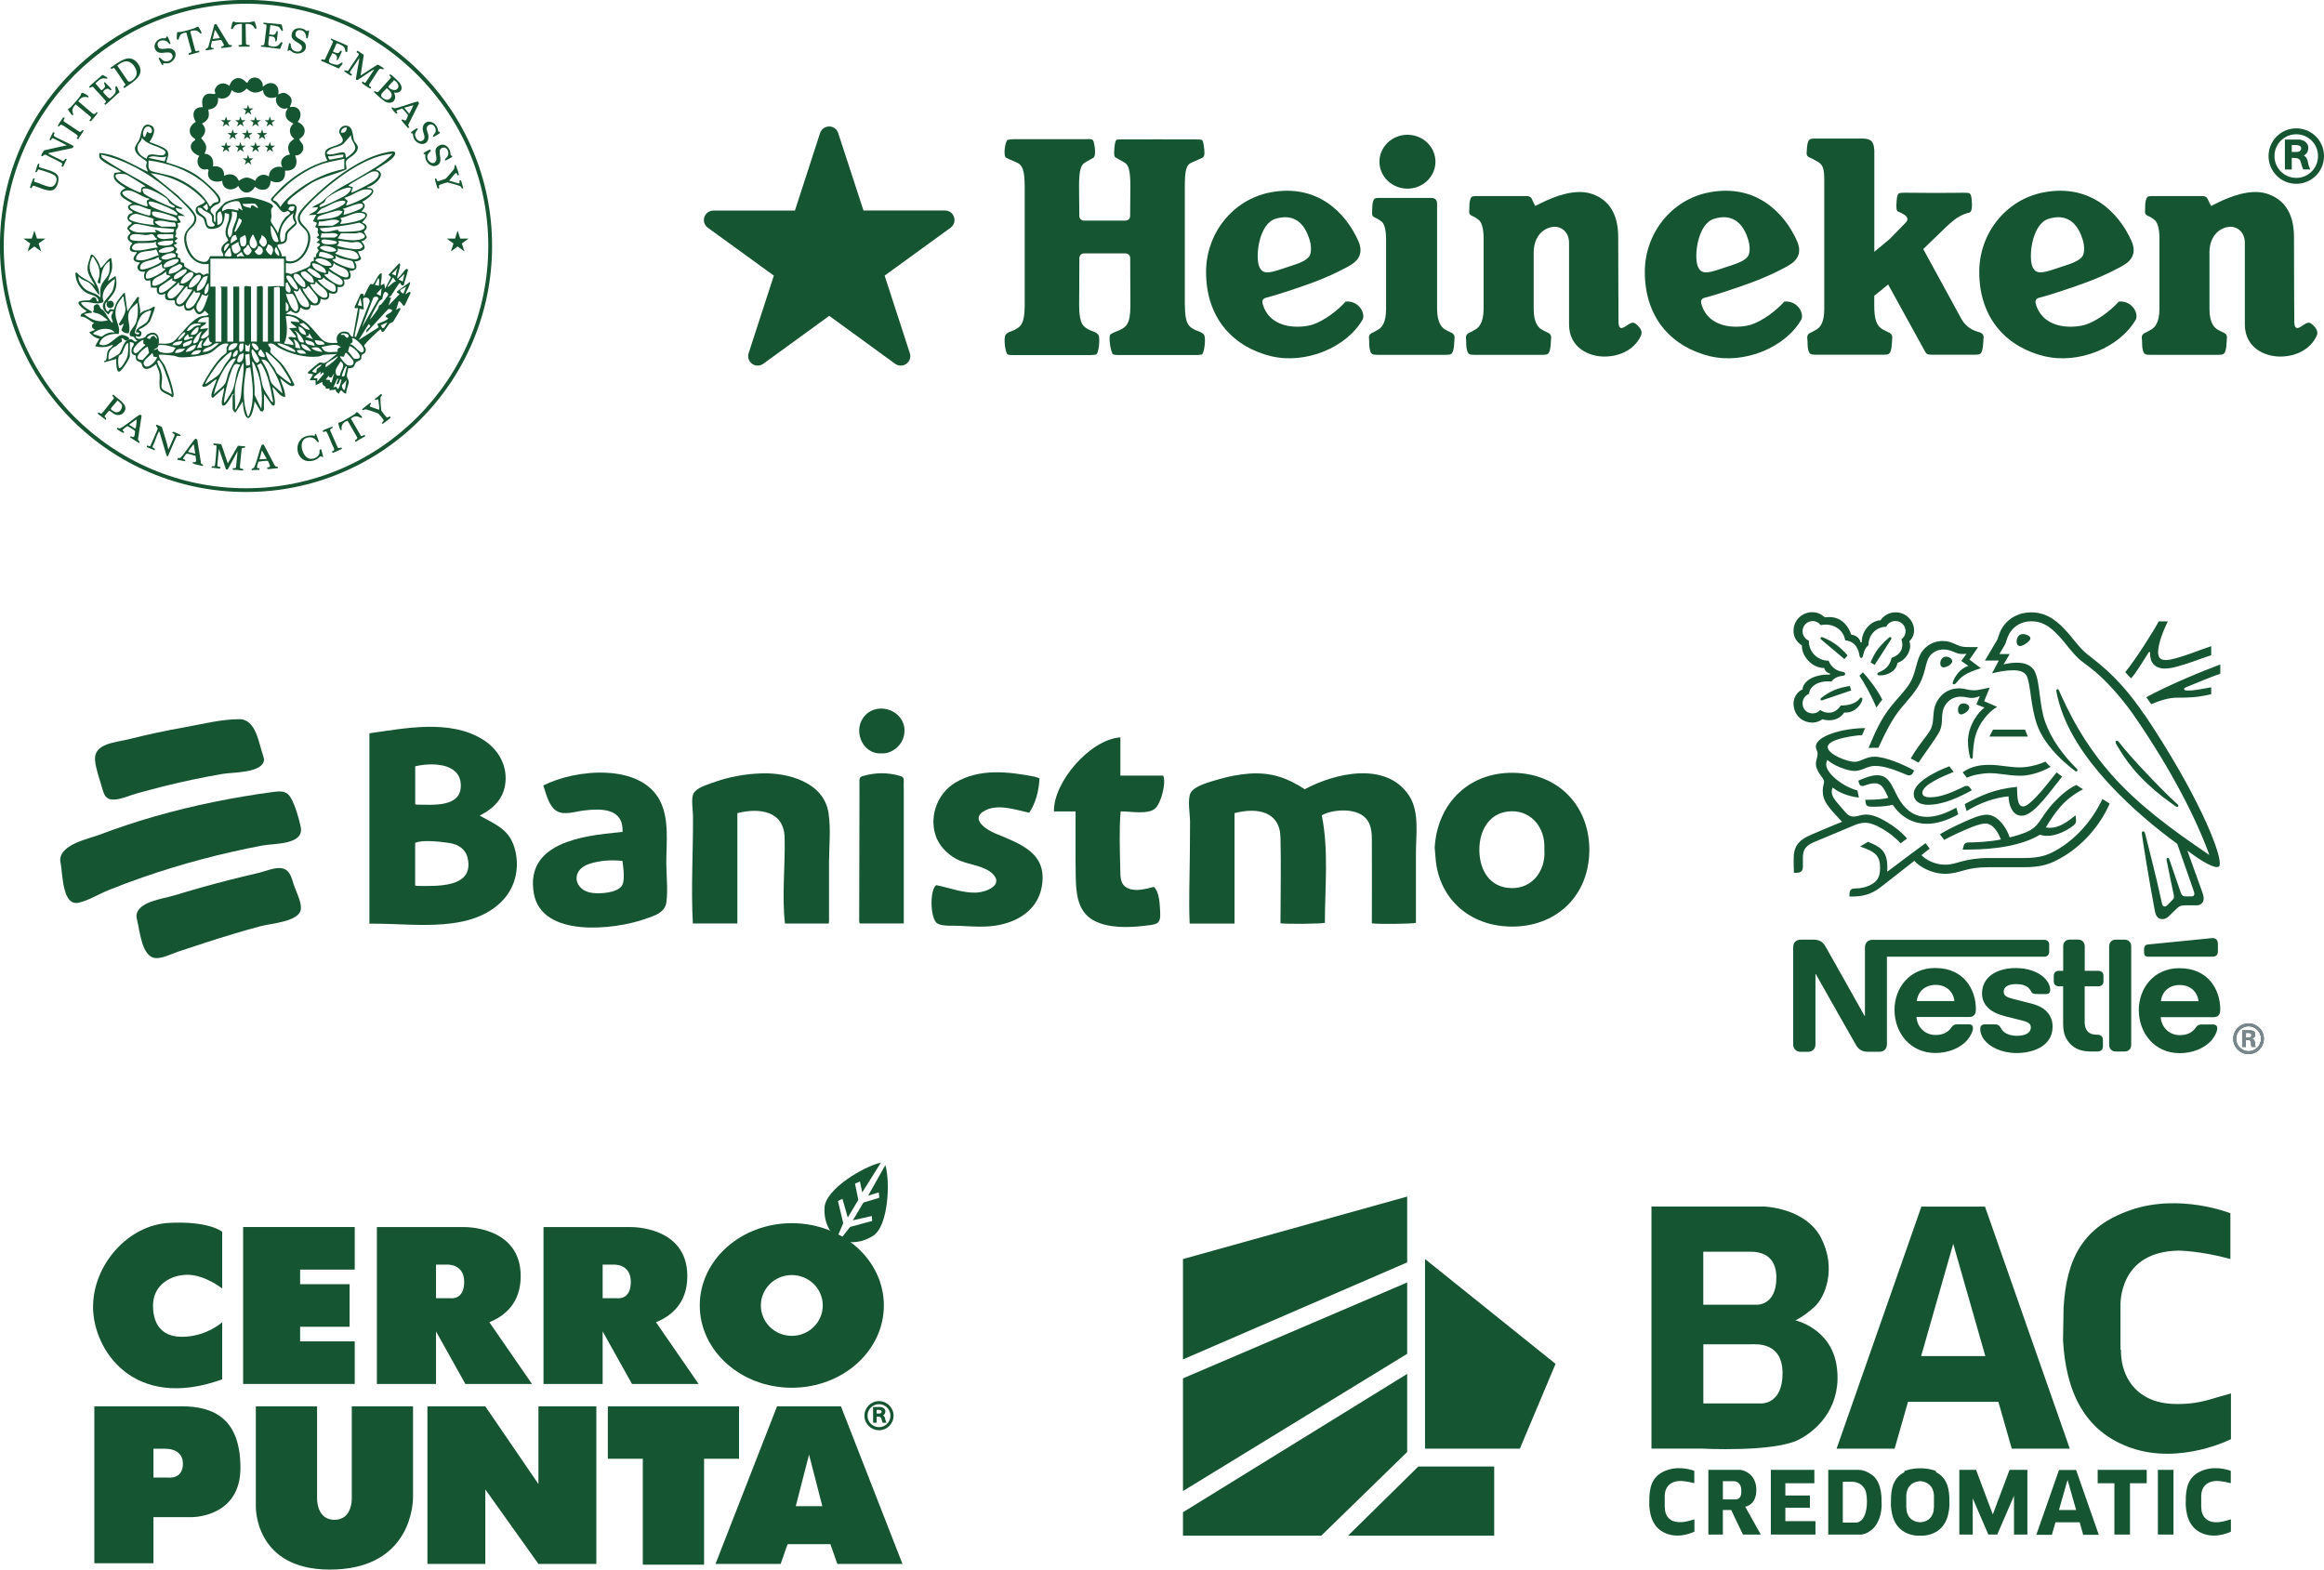 <?xml version="1.0" encoding="UTF-8"?>
<svg id="Modo_de_aislamiento" data-name="Modo de aislamiento" xmlns="http://www.w3.org/2000/svg" viewBox="0 0 416.6 281.38">
  <defs>
    <style>
      .cls-1 {
        fill: #155531;
      }

      .cls-1, .cls-2 {
        stroke-width: 0px;
      }

      .cls-2 {
        fill: #7b868c;
      }
    </style>
  </defs>
  <g>
    <g>
      <g>
        <g>
          <path class="cls-1" d="m65.21,9.84l-.57,3.7,3.04-1.96c.12-.02,1.1.62,1.11.68.09.37-.55-.06-.77.1-.15.11-1.05,1.55-1.23,1.83-.12.19-.62.92-.63,1.06-.02.28.27.25.33.39.09.2-.09.25-.3.15-.19-.09-1.07-.68-1.22-.82-.17-.16-.07-.34.06-.34.07,0,.35.39.55.1l1.52-2.3s-.42.21-.5.26c-.85.52-1.64,1.14-2.5,1.65-.06.05-.24,0-.26-.03-.14-.23.58-3.4.57-3.92l-1.66,2.46c-.09.37.31.39.35.46s-.08.23-.14.26c-.08.04-1.22-.73-1.24-.81-.08-.39.58.08.7-.1l1.87-2.8c.2-.27-.35-.44-.38-.49-.01-.02.14-.29.18-.29l1.11.74Z"/>
          <path class="cls-1" d="m40.83,83.08l1.82-3.17,1.31.11c-.06.56-.39.02-.64.41-.07.75-.17,1.5-.23,2.24-.02.21-.1,1.11-.06,1.23.08.22.69.03.57.37-.04.13-.12.06-.2.06-.51-.01-1-.13-1.51-.1-.17.03-.25-.28-.14-.29.18,0,.49.04.56-.17l.28-2.88-1.76,3.26-.31.02-1.28-3.72-.29,3.02c.03.24.38.21.58.25-.06.07-.07.28-.08.29-.05.05-1.31-.21-1.53-.14-.04-.48.47-.21.57-.3.08-.06.21-1.74.23-2,.02-.23.13-1.65.07-1.71-.09-.09-.66.09-.51-.37.31.09,1.24,0,1.42.22l1.13,3.35Z"/>
          <path class="cls-1" d="m70.61,16.6c.67,1.21-.24,2.26-1.53,1.64-.3-.14-2.08-1.63-2.04-1.82.07-.32.46.28.77.04l2.21-2.46c.17-.21-.11-.33-.18-.46-.14-.27.17-.21.36-.07.27.2,1.13,1.01,1.35,1.27.87,1.04.42,2.07-.95,1.86Zm.41-1.94c-.1-.1-.29-.17-.37-.32-.1.24-1.1,1.05-1.02,1.24.16.36.97.71,1.38.5.64-.33.43-.99.02-1.42Zm-1.69,1.14c-.53.69-1.68,1.24-.47,1.92.41.23.77.26,1.12-.11.63-.67-.1-1.39-.65-1.81Z"/>
          <path class="cls-1" d="m8.71,27.44c-.12.1.04.13.09.16.72.47,1.71.81,2.45,1.26.34.08.34-.64.73-.3-.15.14-.62,1.35-.7,1.35-.48-.02-.08-.35-.12-.54-.06-.3-2.48-1.27-2.85-1.59-.5-.16-.64.24-.68.24-.02,0-.24-.07-.25-.08-.04-.06.4-.92.56-1l4.03-.89-2.47-1.28c-.37-.06-.23.66-.63.27.09-.17.57-1.27.63-1.31.07-.04.27.02.29.11.02.13-.29.35-.07.58.38.31,3.48,1.62,3.49,1.82,0,.04-.18.3-.27.31l-4.24.89Z"/>
          <path class="cls-1" d="m29.01,76.54c.43,1.34.86,2.7,1.18,4.06l1.08-2.46c.07-.36-.04-.31-.26-.44-.21-.12-.09-.33.13-.28.13.03,1.22.52,1.23.59.08.35-.64-.05-.72.22l-1.57,3.6-.22-.15-1.28-4.29c-.17-.03-.12.01-.16.09-.41.73-.63,1.76-1.06,2.51-.1.47.6.25.35.75-.17-.13-1.33-.52-1.38-.59s.03-.28.11-.29.38.27.51.07c.33-.78.71-1.55,1.02-2.33.06-.14.3-.68.3-.76,0-.2-.46-.54-.26-.69.08-.07.85.34,1,.38Z"/>
          <path class="cls-1" d="m62.29,8.23c.04.06-.02,1.04-.06,1.08-.01.01-.28,0-.29,0-.04-.04-.02-.64-.37-.98-.15-.14-1.06-.64-1.22-.54-.09.06-.51,1.24-.66,1.41,0,.1.69.34.83.33.39-.02.42-.53.65-.44.11.04.1.12.08.22-.03.11-.61,1.33-.66,1.38-.09.09-.13.09-.25.07.23-.75-.09-1-.76-1.24-.15.35-.81,1.32-.56,1.64.19.24,1.22.52,1.56.45.22-.05.65-.47.78-.38.27.17-.53.86-.63,1.05l-3.15-1.38c-.02-.61.48.08.69-.29l1.39-2.98c.21-.46-.45-.23-.33-.73.36.17,2.89,1.18,2.97,1.32Z"/>
          <g>
            <path class="cls-1" d="m19.86,12.09c1.46-.91,3.35-2.7,4.83-.73,1.59,2.12-.97,3.39-2.4,4.43l-.18-.25c.02-.1.44-.19.35-.42-.26-.34-1.87-2.93-2.06-2.95-.15-.01-.56.48-.54-.09Zm3.07,2.45c.5.4,1.44-.63,1.55-1.14.14-.69-.32-1.57-.84-2.01-.94-.79-1.8-.27-2.62.36l1.91,2.78Z"/>
            <path class="cls-1" d="m19.2,14.12s-.48-.08-.62-.08c-.67,0-1.01.54-1.49.92.18.13.97,1.17,1.06,1.2.17.05.6-.42.65-.57.14-.45-.37-.62,0-.88.28.37.75.74,1.02,1.09.06.08.28.32.07.37-.27.06-.39-.55-1.05-.1-.55.37-.32.49.03.91.14.16.61.67.79.65.21-.03.95-.81,1.02-1.03.13-.39,0-.58,0-.91,0-.23.16-.35.29-.14.18.29.29.67.47.96-.35.22-2.4,2.29-2.57,2.27-.04,0-.18-.15-.18-.16,0-.06.36-.2.28-.49-.01-.04-.51-.6-.61-.71-.55-.63-1.16-1.22-1.71-1.86-.12-.11-.74.41-.65,0,.04-.2,2.04-1.81,2.33-2.11.1-.03.77.34.87.44.08.07,0,.24,0,.25Z"/>
          </g>
          <path class="cls-1" d="m74.96,18.21s.18.28.13.35l-1.85,3.7c-.2.22.15.44.13.56-.02.08-.15.13-.24.1-.08-.02-1.12-1.25-1.14-1.34-.1-.42.54.12.73,0,.12-.07.49-.85.37-1.02-.09-.13-.91-1.09-.99-1.1-.06,0-.88.28-.95.34-.18.14.02.3.11.47-.22.33-.71-.38-.87-.59-.38-.48-.18-.57.27-.27.55.06,4.11-1.33,4.3-1.21Zm-.86.65l-1.6.44c-.07.07.81.91.8,1.09.1.07.76-1.39.8-1.53Z"/>
          <path class="cls-1" d="m7.04,29.34c.06.07-.14.51.02.64.88.38,3.24.68,3.4,1.81.11.74-.22,1.97-.98,2.28-.93.37-2.56-.56-3.5-.78-.21-.01-.2.37-.36.42-.09.03-.24-.03-.25-.1,0-.09.54-1.61.62-1.64.09-.03.24.04.25.1,0,.08-.3.41-.03.54.78.16,2.23.96,2.97.88.39-.04.69-.35.83-.7.44-1.12-.24-1.45-1.15-1.8-.23-.09-1.82-.62-1.93-.62-.31,0-.12.67-.61.43.21-.35.26-1.01.45-1.33.06-.11.21-.19.28-.12Z"/>
          <path class="cls-1" d="m47.3,79.74l1.92,3.65c.05.07.13.19.21.23.26.12.43-.12.36.33-.32-.05-1.65.23-1.82.11-.08-.06-.1-.23-.07-.26.02-.02.49.04.51-.26,0-.08-.34-.87-.38-.9-.16-.1-1.44.08-1.7.13-.06.23-.41.98-.19,1.13.1.07.35,0,.37.03.01.01.01.28,0,.29-.05.05-1.18,0-1.38.07-.08-.42.16-.23.36-.4.09-.08.16-.26.2-.38.46-1.15.73-2.52,1.19-3.69.08-.15.27-.14.42-.1Zm.52,2.54l-.87-1.53-.44,1.6,1.31-.07Z"/>
          <path class="cls-1" d="m36.04,83.13c.06.07.29.07.34.2.05.11.04.18-.11.18-.17,0-1.55-.33-1.64-.41-.39-.32.26-.22.39-.26.28-.09.01-.9.04-1.15-.4,0-1.41-.52-1.71-.3-.04.03-.53.73-.53.78-.02.23.52.15.36.53-.19-.08-1.34-.24-1.38-.29-.03-.03,0-.2.07-.26.1-.06.29-.01.44-.07.34-.14,2.03-2.71,2.48-3.2.21-.23.31-.35.57-.06l.69,4.3Zm-1.04-1.8c-.06-.19-.19-1.68-.33-1.67-.12.21-1.04,1.24-.91,1.38l1.24.29Z"/>
          <path class="cls-1" d="m82.26,31.38s-.17.07-.18.07c-.1,0-.18-.47-.36-.43-.15.03-1.05,1.17-1.21,1.38.3,0,1.77.61,1.89.44.06-.08-.11-.33-.04-.44.05-.07.21-.1.26-.07.05.04.36,1.12.38,1.26.01.07.09.15-.06.2-.24.08-.2-.28-.45-.42-.2-.11-2.12-.67-2.31-.67-.08,0-1.32.4-1.38.44-.26.18-.02.5-.07.58-.04.08-.21.1-.26.07-.08-.05-.57-1.67-.51-1.75,0,0,.18-.06.22-.04.13.1.07.46.33.48.13.01,1.27-.38,1.42-.48.11-.08,1.38-1.55,1.45-1.68.09-.17.09-1.18.38-.58.08.16.56,1.58.5,1.64Z"/>
          <path class="cls-1" d="m11.63,21.11s-.32.45-.21.64l2.83,1.88c.25.16.52-.51.73-.26.1.12-.91,1.34-.95,1.6l-.29-.18c.11-.19.3-.29.15-.51-.11-.16-1.56-1.1-1.85-1.29-.25-.17-.96-.75-1.22-.61-.03.01-.35.54-.44.15-.02-.09.86-1.41.95-1.46.06-.04.28.03.29.04Z"/>
          <path class="cls-1" d="m80.81,27.88s.29-.02.27.19c-.01.1-1.22.77-1.29.69-.17-.18.28-.51.36-.62.61-.86-.14-2.11-1.04-1.55-.84.53.48,2.23-.61,2.96-.96.65-2.07-.24-2.25-1.22-.03-.17-.01-.7-.03-.73-.01-.02-.29.17-.29-.11,0-.16,1.18-.73,1.24-.69.01,0,.07.22.06.25-.01.05-.47.41-.58.73-.33,1.01.93,1.96,1.45,1.16s-.68-2.09.54-2.81c.89-.52,1.71.04,2.02.92.07.2.12.8.15.83Z"/>
          <path class="cls-1" d="m78.56,23.57s.41.04.27.3c-.03.06-1.04.68-1.12.66-.08-.02-.13-.12-.08-.22.11-.21.39-.41.46-.71.16-.75-.54-1.65-1.29-1.14-.65.44-.08,1.24-.01,1.82.23,2.06-2.15,1.91-2.67.34-.07-.21-.07-.59-.12-.68-.07-.12-.3.14-.32-.19,0-.12.99-.78,1.12-.75.28.07-.18.5-.24.63-.21.42-.21.65,0,1.07.24.49.75.82,1.25.47.61-.43.05-1.3-.02-1.85-.2-1.81,1.94-2.06,2.63-.37.06.14.12.59.15.62Z"/>
          <g>
            <path class="cls-1" d="m23.35,78.49s.08-.21.07-.29c.08-.06.43.3.62.07.09-.11.21-.89.15-1.02-.05-.09-1.29-.88-1.37-.86-.05.01-.78.57-.82.64-.1.19.21.26.24.4.1.46-.79-.18-.89-.25-.09-.06-.44-.23-.4-.33.12-.31.31-.04.47-.04.45,0,2.92-2.08,3.51-2.39.16-.13.36-.05.45.11l-.64,4.21c-.02.23.33.36.28.58-.03.14-.1.08-.18.04-.4-.19-.86-.55-1.25-.79-.07-.05-.23-.08-.24-.09Zm-.15-2.26c.24.01.9.61,1.05.58.06-.01.1-.12.11-.18.09-.43.11-.97.15-1.42-.04-.06-1.17.78-1.23.84-.06.06-.1.06-.08.18Z"/>
            <path class="cls-1" d="m18.98,75.28l-1.3-.99c-.24-.11-.16-.37.09-.31.11.03.23.22.37.19.24-.05,1.91-2.38,2.25-2.71.18-.27-.57-.51-.06-.71.7.76,2.8,1.77,1.96,3.05-.39.6-1.05.74-1.71.48-.37-.15-.66-.55-1.02-.66-.06.03-.78.9-.79.96-.07.25.43.34.21.68Zm2.08-3.49c-.16.29-1.17,1.28-1.19,1.5-.02.17.65.57.83.6.51.08.85-.14,1.06-.6.39-.82-.19-1.01-.7-1.5Z"/>
          </g>
          <g>
            <path class="cls-1" d="m57.14,79.22c-.22.19-.54-.39-.69-.51-.5-.4-1.22-.41-1.76-.09-1.2.71-.48,3.3.79,3.61.67.16,1.66-.28,1.79-1.02.06-.33-.13-.67.31-.67l.36,1.38c-.17.08-.38-.15-.46-.14-.04,0-.51.44-.7.54-.53.29-1.03.39-1.64.33-2.43-.25-2.72-4.71.88-4.59.1,0,.38.09.4.08.02-.02-.04-.42.18-.36.08.02.61,1.4.55,1.46Z"/>
            <path class="cls-1" d="m64.86,74.92c-.09.07-.57-.23-.72-.26-.49-.1-.86.07-1.24.38l1.78,3.08c.18.25.64-.35.76-.04.06.16,0,.14-.09.2-.51.31-1.07.56-1.55.93-.48-.4.37-.36.23-.8l-1.72-2.98c-.6.16-1.03.58-1.09,1.21-.02.17.08.38.07.39-.01,0-.25.06-.26.06-.07-.01-.45-1.19-.37-1.3.6-.13,1.1-.49,1.62-.78.42-.24.98-.55,1.36-.82.17-.13.16-.4.48-.24.05.02.7.67.74.73.05.07.02.23,0,.25Z"/>
            <path class="cls-1" d="m66.32,72.87c.05.08,1.45.53,1.66.59.06-.07-.13-1.74-.18-1.82-.12-.2-.56.32-.62-.11.19-.08,1.06-.91,1.13-.91.02,0,.19.17.18.24-.02.1-.25.16-.29.44s.09,2.06.16,2.32c.02.07.86,1.15.93,1.18.28.14.48-.17.55-.17.05,0,.2.17.18.24-.02.09-1.37,1.14-1.46,1.1-.38-.18.3-.35.19-.7-.03-.09-.78-1.02-.88-1.09-.23-.16-2.16-.83-2.4-.8-.12.02-.5.28-.55.03-.03-.12,1.25-1.03,1.43-1.19.44.11-.2.37-.03.64Z"/>
            <path class="cls-1" d="m59.61,76.52c.21.2-.43.35-.44.54,0,.11.61,1.45.72,1.69s.61,1.46.69,1.53c.18.18.65-.22.71.06.03.12-.1.15-.17.2-.13.09-1.39.66-1.47.64-.08-.02-.15-.23-.11-.29.05-.07.45.03.35-.46-.48-.87-.77-1.92-1.23-2.78-.05-.1-.14-.3-.26-.32-.18-.04-.52.36-.54-.12,0-.09,1.68-.77,1.75-.7Z"/>
          </g>
          <path class="cls-1" d="m15.85,17.47c-.79-.24-1.4-.02-1.81.69l2.58,2.21c.49.26.6-.28.72-.28.01,0,.14.13.15.14.04.09-1.12,1.46-1.2,1.49-.04.02-.21-.03-.22-.04-.15-.2.48-.4.15-.77l-2.66-2.21c-.31.33-.64.76-.59,1.23.02.21.35.73,0,.73-.1,0-.65-.76-.71-.9-.16-.38.04-.22.27-.42.38-.32,1.62-1.76,1.89-2.19.2-.32.05-.6.48-.47.19.06,1.17.5.94.77Z"/>
          <g>
            <path class="cls-1" d="m50.5,4.44s.23.92.22.97c-.11.51-.55-.42-.61-.47-.39-.37-1.15-.33-1.64-.44l-.22,1.67c.37.03.86.22,1.13-.15.06-.08.2-.63.4-.44.06.06-.14,1.73-.21,1.79-.29.22-.2-.17-.24-.35-.13-.57-.61-.44-1.07-.56,0,.35-.3,1.49-.08,1.71.08.09.82.18.98.19.85.01,1.08-.76,1.25-.8.02,0,.24.05.25.06.04.05-.41.99-.45,1.15l-3.48-.43c.04-.39.49-.08.62-.36.09-.18.21-1.48.25-1.79.04-.35.22-1.47.16-1.73-.05-.2-.69.06-.51-.41.43.09,3.11.24,3.27.37Z"/>
            <path class="cls-1" d="m41.55,8.08c-.02.09.05.23-.05.29-.08.05-1.78.28-1.85.22-.23-.23.47-.3.5-.48.01-.08-.44-.91-.5-.94-.11-.07-1.42.24-1.67.19.04.32-.42,1.1-.02,1.22.13.04.47-.04.31.23-.05.07-1.19.16-1.38.22-.12-.42.38-.28.47-.65l1.07-3.99c.12-.07.28-.15.38-.02l2.18,3.57c.14.18.34.15.55.14Zm-2.11-1.24s-.58-1.02-.65-1.13c-.08-.12-.15-.27-.29-.33l-.36,1.6,1.31-.15Z"/>
            <path class="cls-1" d="m55.09,5.59s0-.21.19-.13c.07.03.1.11.11.18,0,.06-.2,1.19-.26,1.21-.35.11-.22-.15-.27-.38-.08-.38-.22-.75-.59-.94-.68-.35-1.4-.05-1.29.78.08.64,1.57.87,1.79,1.63.38,1.3-.95,1.92-2.06,1.55-.25-.09-.74-.51-.78-.51-.04,0-.25.21-.4.13l.29-1.38c.43.01.24.25.31.53.11.45.26.72.71.89.51.2,1.14.15,1.28-.47.24-1.06-1.98-1.11-1.85-2.42.11-1.17,1.26-1.45,2.22-1.02.12.06.56.39.59.37Z"/>
            <path class="cls-1" d="m30.05,6.55c.06.04.56,1.26.51,1.31-.2.18-.37-.21-.47-.29-.86-.74-2.22-.18-1.75.81.43.92,1.99-.18,2.8.62.83.81-.01,2.17-1,2.35-.18.03-.86-.02-.89.02-.04.04.11.41-.18.29-.06-.03-.67-1.18-.62-1.24.22-.26.55.25.69.36.99.74,2.36-.46,1.56-1.2-.56-.52-1.99.34-2.68-.45-.77-.87-.04-2.09.99-2.26.22-.04.56.03.7-.01.05-.01.1-.45.33-.29Z"/>
            <path class="cls-1" d="m35.08,9.16c.18.11.79-.36.64.22-.27-.03-1.81.53-1.89.44,0-.01-.01-.26,0-.28.03-.04.48-.04.5-.33l-.91-3.32c-.13-.18-.87.15-1.02.29-.21.19-.39.95-.44.95-.06,0-.24-.06-.25-.12-.04-.15-.01-1.17.07-1.23.1-.07.43-.02.61-.05.68-.13,1.8-.45,2.46-.67.34-.12.53-.42.76-.18.08.08.5.84.52.94.02.08-.12.22-.15.22-.05,0-.44-.49-.82-.56-.24-.04-1.02-.05-1.04.24.15.41.81,3.36.96,3.45Z"/>
            <path class="cls-1" d="m43.37,4.29c-.45-.01-1.01.03-1.34.37-.13.14-.27.57-.43.56-.04,0-.19-.06-.2-.1,0-.05.22-.94.25-1.05.13-.37.38-.09.73-.07.65.04,1.6.04,2.26,0,.33-.02.82-.25,1.06-.09-.02.25.46,1.14.18,1.26-.19.08-.31-.3-.44-.44-.43-.47-.81-.47-1.42-.44l.07,3.53c.07.36.62.22.66.26.01.01.01.29,0,.29h-1.97s0-.24,0-.29c.08.03.58-.04.58-.07v-3.71Z"/>
          </g>
          <path class="cls-1" d="m6.16,41.35l-.46,1.42h-1.49l1.21.88-.46,1.42,1.21-.88,1.21.88-.46-1.42,1.21-.88h-1.5l-.46-1.42Z"/>
          <path class="cls-1" d="m82.03,41.35l-.46,1.42h-1.49l1.21.88-.46,1.42,1.21-.88,1.21.88-.46-1.42,1.21-.88h-1.5l-.46-1.42Z"/>
        </g>
        <g>
          <path class="cls-1" d="m19.21,54.16s-.25.05-.3.23c-.12.37-.04,1.07.27,1.35.35.31.25-.25.6-.32.22-.04.57.12.61.09.06-.04.35-1.02.55-1.36.11-.19,1.29-1.83,1.43-1.68l.46,3.34,1.82-2.58.3.08c-.32.95.38,1.92.15,2.96.54-.64,1.09-.62,1.77-.88.31-.12,1.01-.88.85-.07-.05.26-.69,1.99-.82,2.22-.33.57-1.29,1.3-1.95,1.47v.3c.6-.01.48.91.05,1.05-.34.11-.72-.36-.66.09.3.53,1.28.24,1.66,0,.15-.09.2-.35.33-.43,1.44-.96,2.39.03,2.11,1.58,1.13,0,2.17.19,3.03-.69,1.21-1.24,2.86-3.63,4.61-4.2.49-.16.97.02,1.32-.34l-.68-.68c-.91,1.07-1.52.75-1.97-.46-.35.4-.82.55-1.34.43-.35-.12-.42-.71-.41-1.04-.46.44-1.3.46-1.59-.16-.09-.19-.06-.56-.09-.59-.18-.19-2.11.5-1.67-1.22-1.02.43-1.71.1-1.52-1.06l-1.04-.02-.17-1.35c-1.11.46-1.3-.67-.91-1.52-.54.05-.98.03-1.29-.46-.25-.48.15-.83.38-1.21-.25,0-.49-.01-.72-.12-1.15-.51.32-1.53.11-1.71-1.3.1-1.58-.65-.76-1.6-.89-.55-1.23-1.06-.3-1.82l-.6-.76c.03-.49.42-.65.76-.92v-.22c-1.06-.29-.94-1.55.15-1.68.1-.42-.4-.34-.62-.67-.44-.66.09-.84.62-1.07-1.17-.65-3.48-1.65-1.22-2.73-.92-.63-2.63-1.37-1.98-2.74l1.22-.14c-.71-.61-3.68-1.82-3.92-2.61-.08-.25-.03-.54-.03-.8,3.1.16,5.89,2.08,8.66,3.34.01-.36-.27-.63-.29-1-.01-.27.22-.54.08-.82-.09-.17-1.31-.87-1.68-1.37-.95-1.28.08-1.68.46-2.74.31-.86.36-3.12,2.05-2.35,1.14.52.21,2.26-.3,2.96.74.31,2.95.94,3.26,1.68s-.14,1.27-.22,1.97c1.88.56,3.75,1.18,5.39,2.28.96.64,4.2,3.3,4.3,4.37.08.85-.71.8-1.19,1.17-1.25.96-.17,1.21-.02,1.71.12.41-.14.93.26,1.26.21-.62-.08-1.32.19-1.94.05-.1,1.42-1.53,1.56-1.63.73-.47,3.42-1.04,4.3-.98.75.06,3.97.86,4.28,1.5l.06.21c-.57.42-.3,1.02-.29,1.7,0,.3-.15.68-.12.88.07.43,1.14,1.62,1.25,2.23.29-1.16.64-2.05,1.44-2.96.2-.22.82-.52.76-.76-.46-.6-.66-.15-1.02-.1-.53.08-1.13-.97-1.48-1.35-.23-.25-1.08-.72-.92-1.06.06-.13,1.66-1.82,1.9-2.05,2.29-2.16,5.16-3.96,8.21-4.79-1.36-2.46.81-2.24,2.23-3.01,1.22-.66-.02-1.46-.11-2.09-.07-.45.39-1.04.84-1.13,1.7-.31,1.5,1.58,1.81,2.59.13.42.72.79.69,1.27-.07,1.33-1.79,1.84-2.05,2.37-.28.56.18,1.28-.06,1.6-1.99.88-4.09,1.25-6.04,2.32-.71.39-4.28,2.89-4.43,3.47-.21.77.71.32,1.04.41,1.12.32.28,1.65.29,2.3,0,.46.37.92.3,1.18-.09.34-1.3,1.19-1.56,1.64-.43.72.23,1.52-.91,1.97-.32.13-1.09.03-1,.37.16.54.81,1.19.77,1.89h.75s.02.76.02.76c2.49.95,4.47-2.89,3.87-4.85-.33-1.07-2.38-1.69-1.58-3.54.46-1.05,3.39-3.73,4.38-4.58,2.75-2.38,6.73-5.17,10.25-6.15.48-.13,2.18-.61,2.51-.38.17.13.17.23.12.43-.25.98-2.65,2.17-3.47,2.77,2.29.61-.16,2.91-1.52,3.12.06.29.54.12.82.31,1.02.69-1.17,2.08-1.73,2.34.83.64.42,1.13-.15,1.75,2.25.23.07,1.85.15,1.97.94.33,1.1.97.32,1.62l.53.98c-.18.42-.54.7-1,.75.92.95.82,1.72-.61,1.82l.58,1.27c-.07.37-.85.55-1.19.55.7.99.32,1.74-.91,1.67.48,1.08.24,1.73-1.06,1.52.45.98,0,1.53-1.06,1.36.16,1.23-.46,1.42-1.52,1.06.19,1.17-.5,1.49-1.52,1.06-.04,1.26-.76,1.36-1.82,1.06.09,1.24-1.11,1.08-1.82.46-.11,1.21-.86,1.35-1.73.62l-.85.52c.06.14,1.25.23,1.6.37.37.15,1.38.76,1.73,1.01,1.03.72,2.06,2.11,2.9,3.03.88.97,1.82.89,3.04.83-.6-1.23.42-2.33,1.72-1.94.51.15.52.88,1.02.88l.91-5.16c-.09-.09-.73.2-.61-.22l1.08-2.34.44-.02.15.46c.27-.53.78-1.74,1.14-2.14.18-.19.4.05.5,0,.2-.12.92-1.79,1.32-1.96.34-.06.22.15.23.38.03.61-.22,1.14-.15,1.75l.61-.3.15.91,1.06-2.06-.45-.45,1.9-2.05c.27.19.18.22.16.46-.07.69-.45,1.56-.54,2.27.49-.14,1.36-1.56,1.6-1.66.17-.08.4-.11.35.19-.16.88-.57,1.79-.74,2.68-.49.12-.44-.14-.68-.45-.15,0-1.39,2.02-1.59,2.32-.07.1-.85.4,0,.33l-.46,1.44,1.97-2.05c.04-.1-.69-.18-.38-.53l2.28-1.67c0,.76-.61,1.49-.84,2.2.24.04.86-.83.91-.15l-1.06,2.21c-.33.24-.62-.92-1.06-.76l-.46,1.52.53-.31c.21-.04.29.01.23.23-.04.12-1.2,2.11-1.29,2.2-.19.18-.49.17-.68.38-.24.26-.89,1.39-1.14,1.45-.33.08-.34-.43-.38-.45-.18-.12-3.05,2.71-3.01,2.93.05.28.45.41.25,1.06-.12.4-.63.48-.69.6-.09.17,0,.48-.11.73-.15.31-.71.35-.91.61-.42.57-.12,1.03-1.38,1.04-.06.45-.28,1.01-.24,1.46.03.36.31.55.33.9.02.58-.5,1.55-.47,2.21-.77-.13-.81-1.26-1.29,0-.28-.27-.62-.27-.54-.75l-1.21.14.15-.3-.75-.03c.04-.61-.69-.31-.62-1.19l-1.21.61v-.91s-1.06,0-1.06,0l.61-1.06-.91-.15c-.06-.24.08-.31.22-.46s1.65-1.4,1.76-1.44c.4-.18.66.15,1.05,0,.56-.21,1.6-1.21,2.14-1.6-.75.11-1.61.07-2.35.16-.29.03-.54.26-.91.3-2.35.29-5.05-.45-7.11-1.55-.69-.37-.96-.97-1.93-.73-.07.38.36.57.42.87.04.22-.14.42-.05.64.11.27,1.63,1.56,1.98,1.98.95,1.13,1.73,2.54,2.35,3.87-.49.93-2.48-1.25-2.58-1.14.31,1.1.96,2.16.91,3.34-1.05-.11-1.52-1.25-2.28-1.82,0,.5.84,3.22.22,3.34-.22.04-.39-.25-.52-.38l-1.22-1.74v2.81c0,.05-.19.23-.15.38l-.46-.07-1.06-1.75c-.49,3.87-1.87,4.08-2.13,0l-1.29,1.97c-.24.08-.53-.57-.53-.68v-2.28c0-.06.53-.62-.07-.23-.25.42-1.08,2.15-1.67,1.97-.6-.18.3-2.63.22-3.19l-1.97,1.76c-.11.13-.27-.09-.3-.18-.19-.68,1.03-2.93.9-3.1-.66.27-1.27,1.12-1.97,1.3-.3.08-.4.13-.61-.16.92-1.78,1.99-3.52,3.33-5.02.22-.25.94-.74.99-.83.18-.29.02-.68.08-.98s.34-.39.3-.69c-1.44-.33-2.19,1.19-3.39,1.7-1.01.43-4.25.84-5.35.73-.4-.04-.72-.25-1.08-.29-.88-.1-1.76-.21-2.64-.17-.03.7.63,1.17.99,1.82.45.8,1.91,4.92,1.63,5.58-.07.17.01.24-.27.2-.55-.54-1.81-.73-2.09-1.41-.3-.74-.02-1.93-.13-2.76-.08-.61-.46-1.17-.6-1.76-.6.47-1.74,1.37-2.38.56-.16-.2-.13-.51-.28-.71-.19-.26-.76-.3-.91-.61-.12-.25-.02-.61-.1-.74-.11-.17-.89.04-.74-1.15.08-.58,1.06-1.13-.31-1.3v2.51c0,.48-1.46,2.71-1.9,2.81-.58.13-.57-1.95-.53-2.28l-2.13.61c-.13-.41.23-.24.3-.41.18-.48.09-1.08.32-1.62.25-.59.81-.57.9-1.15-1.09.51-2.02.56-3.19.3l.76-1.36c-.75-.1-1.34-.6-1.82-1.14l1.06-.46c-.62-.27-.84-.91-.15-1.21-.84-.32-1.47-1.18-2.43-1.14-.18-.71.79-.55,1.06-1.06-.42-.14-1.12-.78-1.37-1.14-.6-.85,1.61-.67,1.88-.73.35-.08.54-.89,1.1-.43.28.23.04.73.52.62,0-1.04-1.36-1.11-2.08-1.49-1.05-.55-1.89-1.83-2.01-3.01-.02-.17-.15-.81.21-.66.89,1.15,2.32,1.33,3.27,2.43-.42-.99-1.26-1.86-1.35-2.98-.08-.93.38-1.76.6-2.64.49-.35,1.73,1.8,1.67,2.28.24.06.24-.04.37-.16.18-.18,1.33-1.75,1.6-1.51.13.64.21,1.22.14,1.88-.09.84-.55,1.45-.74,2.22l1.36-.91c.25.86.24,1.86-.12,2.69-.3.7-1.01,1.3-1.37,2.04.2-.3.61-.39.91-.19s.39.61.19.91-.61.39-.91.19-.39-.61-.19-.91Zm6.8-29.64l.38-.91c1.16,1.03,1.15-1.24-.12-.89-.49.24-.75,1.11-.58,1.59.08.22-.04.26.32.22Zm36.16-1.67c-.56-.05-1.05.34-1.06.91.77.13.98-.19,1.06-.91Zm-.15,5.47c.49-.3,1.52-1.05,1.64-1.63.17-.81-.84-1.55-.73-2.47l-1.38,1.58c-.94.74-2.47.54-3.02,1.68.62.74,2.94-.66,3.35.02l.14.81Zm-35.7.15c.04-1.63,2.6-.11,3.21-.82.37-.49-.07-.71-.46-.93-1.19-.69-2.7-.78-3.65-2.04.04.58-.62.97-.73,1.48-.27,1.19.68,1.9,1.64,2.32Zm44.06-.91c-3.5.27-7.09,2.43-9.86,4.5-1.83,1.36-4.78,3.92-6.17,5.68-1.9,2.4,1.32,2.69,1.28,4.92s-1.85,5.08-4.39,4.5v1.82c.34-.2.6.19.95.13.3-.05,1.47-.53,1.79-.66.37-.15,1.35-.5,1.59-.84.2-.28-.08-.81.66-.78l.04-.73.42-.02c-.22-.5.43-1.02.44-1.13.01-.13-.27-.38-.28-.6,0-.07,1.22-.63-.14-.85l.6-.53-.6-.46c.83-.36.29-.52.22-.91-.03-.16.13-.39.07-.59-.07-.23-.45-.21-.46-.33,0-.42.79-.82-.45-.98l.61-1.21-1.37.08c.54-.47,1.51-.61,1.67-1.44l-1.06.08c.47-.44,1.43-.71,1.86-1.13,2.14-2.1,3.99-2.76,6.54-4.29,2.05-1.23,4.43-2.48,6.03-4.22Zm-32.96,19.75c-2.53.42-4.17-1.93-4.39-4.19s1.89-2.43,1.82-4.08c-.03-.55-.96-1.52-1.37-1.98-1.02-1.14-2.54-2.44-3.73-3.41-3.35-2.73-7.37-5-11.62-5.93l.14.54c3.41,2.42,7.48,4.23,10.93,6.54.9.6,1.15,1.08,1.84,1.65.39.32,1.17.69,1.66.85-.11.43-1.08-.12-1.21,0,.16.83,1.13.97,1.67,1.44l-1.21-.08c-.17.59.4.72.45,1.21l-.6.16c.41.77-.22,1.02-.27,1.3s.23.62-.19,1.04c1.06.58,0,.47,0,.91l.46.38-.61.23c-.03.31.56.55.57.76,0,.14-.28.38-.28.6,0,.12.33.12.4.23.12.18-.13.43-.02.61.08.12.37.16.46.31.11.18.03.46.1.57.08.13.47.09.55.21s-.01.42.1.58c.07.1,1.85,1.15,2.01,1.2.26.07.5-.12.71-.09s.41.36.66.4c.34.06.57-.43.95-.14v-1.82Zm24.15-19.6c-.81.01-1.54.23-2.35.31-.21.02-.45-.13-.38.22l.25.39,2.4-.45.09-.47Zm-31.75.3c-1.03.54-2.41-.43-3.19.3l2.88.61.31-.91Zm31.9.45c-1.27.32-2.5.47-3.76.87-2.26.71-4.64,2.21-6.42,3.76-.4.35-2.33,2.19-2.51,2.51-.06.11-.1.16-.07.3.66.13,1.01.68,1.29,1.22.83-1.35,2.3-2.47,3.59-3.4,2.44-1.75,4.93-2.81,7.88-3.44v-1.82Zm-22.65,7.73c.63-.72-2.24-3.19-2.8-3.63-2.74-2.15-6.19-3.36-9.64-3.8.05.59-.22,1.46.37,1.83.48.3,3.04.72,3.96,1.05,2.53.93,5.41,2.88,6.61,5.32.39.09.27-.25.64-.49.25-.16.57-.23.86-.28Zm23.87-1.66c.17.14,3.65-1.74,4-2,.46-.35,1.05-.84.95-1.49-.31-.43-.85-.36-1.3-.23-.22.06-3.69,2.09-3.94,2.29-.07.06-.21.17-.16.22l.77.25-.32.97Zm-25.29,11.4h2.35c.13-.41-.25-.69-.3-1-.18-1.1,1.14-1.58,1.2-1.83.05-.2-.35-.65-.41-.93-.32-1.51.79-2.38.55-3.82l-.74-.17c-.04,1.67-.41,2.7-2.25,2.86-1.42.12-1.18-1.22-1.57-1.85-.24-.39-1.17-.61-1.32-1.11-.44-1.45,1.03-1.08,1.63-1.94-2.54-2.91-5.97-4.6-9.79-5.09l4.94,4.03c.83,1.01,3.26,2.77,3.26,4.1,0,1.24-1.13,1.66-1.57,2.45-.78,1.4.44,4.53,2,5.1,1.07.39,1.66.37,2.01-.79Zm-11.62-12.46c.07-.07-.18-.23-.25-.28-.43-.3-2.9-1.84-3.24-1.93s-1.7-.23-1.82.17c-.3,1.03,3.52,2.76,4.34,3.08.4.09.08-.51.35-.84.14-.17.41-.21.62-.21Zm36.92.31c-.53-.72-3.9,1.25-4.39,1.76-.22.23-.27.54-.46.75-.18.2-1.11.46-.76.83.17.18,4.13-1.8,4.45-2,.58-.37.9-.68,1.17-1.33Zm-37.37.16c-.1.15.1.59.23.74.39.48,4.19,2.21,4.97,2.47.19.07.58.16.56-.11-.01-.13-.74-.45-.9-.62-.22-.22-.26-.52-.48-.74-.49-.5-3.88-2.48-4.39-1.75Zm41.01.15c-1.81-.63-3.18.96-4.86,1.37l.59.56-.29.81c.59.03,5.22-1.98,4.56-2.73Zm-39.8,1.52c-1.58-.21-3.36-2.27-4.86-1.13-.19.86,3.59,2.39,4.33,2.5.46.07-.02-.6.06-.96.04-.19.45-.17.46-.41Zm29.93,2.73c1.26-.1,2.9-.63,4.05-1.19,1.97-.96,1.15-1.58-.71-.86-.84.33-1.62.86-2.49,1.16l-.86.89Zm-30.08-2.12c-.01.23.1.43.24.59.5.58,3.54,1.5,4.4,1.68.14.03.46.28.52-.07.05-.29-.73-.73-.96-.86-.57-.32-3.84-1.83-4.21-1.34Zm16.86,1.52c-.21-.46-.35-1.58-.83-1.67-.84-.17-3.18.61-2.81,1.83.97-.75,1.81-.32,2.88-.15v-.46s.76.46.76.46Zm-6.38-1.21l-.75.53.68.68c.44-.32.16-.81.07-1.21Zm8.58,0c-.52-.15-1.61.11-2.2,0,.02.59,1,.63,1.44.76.09-1.17,1.11.17,1.29,0,.08-.22-.44-.73-.53-.76Zm15.88,1.97c.13.11,2.55-.77,2.89-.98.3-.19.67-.3.6-.76-.25-.84-3.05.63-3.64.68l.31.25-.16.81Zm-34.48-.91c-1.33-.19-2.48-1.29-3.8-.61-.05.24.07.31.23.45.45.42,2.56,1.13,3.2,1.21.43.05.09-.78.37-1.06Zm25.67-.61c-.47-.06-1.05.02-1.06.6.71.44,1.08.32,1.06-.6Zm-17.32.3c-.15.95,1.14,1.28,1.43,1.83.27.49.06,1.39.78,1.51.2.03.51.04.68-.07.42-.27-.2-.53-.28-.8s0-.57-.06-.85c-.16-.66-.81-.81-1.33-1.1-.39-.22-.52-.73-1.22-.52Zm25.98.61c-.23-.03-.45-.15-.69-.16-.43-.02-3.28.83-3.61,1.06-.17.12-.28.41-.26.62,1.43-.26,3.86-.05,4.56-1.52Zm-29.62,1.67c-.14-.45-.34-.54-.72-.72-.52-.25-3.52-1.26-3.84-.79-.08.58.38.74.83.92s3.49.77,3.73.6Zm7.75-1.67c-1.04.16-.47,1.68-.6,2.43,1.2-.15,1.01-1.59.6-2.43Zm2.87.17l-.89-.17c.41,1.67-1.47,3.24-.38,4.71.61-.52.41-1.11.6-1.68.3-.94.89-1.8.68-2.86Zm22.95.3c-1.46-.69-2.93.48-4.39.75.52.53.12.52,0,1.06.64-.05,5.25-.58,4.39-1.81Zm-15.03,5c1.06.05.61-.98.87-1.63s1.65-1.56,1.69-1.81c-.42-.65-.52-.95-.29-1.73-1.69,1.26-2.83,2.98-2.28,5.17Zm-22.79-4.1c-.09-.13-2.91-.92-3.12-.92-.54-.02-1.11.29-1.29.84.17.68,3.83,1.15,4.56,1.14-.48-.28-.12-1.01-.15-1.06Zm14.43,2.27c.33.07.35-.16.48-.35.24-.33,1.03-1.46.82-1.78l-.46-.3-.83,2.43Zm15.04-1.06h2.51c.2,0,1.28-.63,1.29-.84-1.09-.67-2.46.21-3.64.08l-.16.75Zm-25.52.15l-.02-.51-.23-.22c-1.18.05-2.42-.7-3.55-.1.2.28,1,.84,1.29.84h2.51Zm29.21.86c.4.19,3.24.01,3.8-.14,1.35-.37.97-1.01-.11-1.42-2.32.53-4.69.83-7.07,1,.43,1.32,2.6.2,3.25.3.1.01.09.24.14.26Zm-29.51-.41c-1.18-.15-2.37-.17-3.55-.33-.81-.11-2.74-.62-3.36-.58-.48.03-.83.52-1.14.83,1.23,1.17,3.3.52,4.86.68l-.3-.38c.42-.22.84.3,1.3.37.35.06,1.97.08,2.13-.13l.07-.46Zm18.68,2.27c.2-.29-.87-2.64-1.36-2.88-.07.84.13,3.32,1.36,2.88Zm10.64-.6c1.09.22,2.3.42,3.42.3.63-.06,2.1-.4,1.14-1.13-.57-.43-.87-.08-1.43-.07-.85,0-1.71-.01-2.56-.01l-.56.92Zm-.38-.91c-.74-.12-1.74.09-2.51,0l-.15.76h2.51s.5-.31.53-.38v-.22c-.16.04-.29-.14-.38-.15Zm-32.23.86c-.75-1.25-.68-.53-1.8-.55-.61,0-2.72-.57-2.82.37-.02.2,0,.32.16.45.49.41,3.89.27,4.56,0,.42-.17-.08-.25-.1-.28Zm3.13-.71h-2.35c-.63,0-.72.45-.11.72.86.39,1.59-.02,2.47.04v-.76Zm11.23.16c-.74-.07-1,.89-.9,1.51l1.14-.76-.24-.76Zm.8.48c-.15.26-.03,1.25.19,1.49,1.14.45.99-1.26.68-1.98-.16.12-.83.41-.88.49Zm2.4-.49c-.36-.08-.24.05-.34.2-.53.8-.66,1.97.42,2.23,1.14-.7.13-1.56-.09-2.43Zm1.37,0c.19.44-.43.98-.39,1.22.05.32.53.95.9.88.92-.66.34-1.76-.51-2.1Zm13.52,1.22c-.19-.21-1.87-.42-2.25-.43-.56-.01-.68.41-.24.71.38.26,1.87.24,2.3.05.22-.09.23-.04.19-.34Zm-32.05.15c-.53.71,2.97.82,2.73-.23-.16-.27-.24-.14-.42-.13-.8.02-1.59.02-2.32.36Zm32.36-.31c.17.44.04.56-.3.83.78.34,3.5.87,4.21.57.12-.05.47-.32.47-.41-.59-1.25-1.31-.66-2.18-.72-.35-.02-2.1-.36-2.2-.27Zm-32.66.15c-1.02.42-2.82.08-3.69.33-.45.13-1.06.93-.3,1.15,1.15.34,3.08-.43,4.3-.43-.22-.38-.57-.59-.3-1.06Zm14.74,0l-1.23.71c-.02.69.28,1.81,1.13,1.25,1.04-.69.02-1.1.09-1.96Zm-1.67.3c-.75.05-.99.7-.91,1.37.28-.06,1.04-1.23.91-1.37Zm6.99.15l-.43.96c.23.44.51.79.96,1.01.55-.86.49-1.61-.53-1.97Zm-3.5.15c-.41-.12-.27.22-.45.39-.34.33-.8.36-.23,1.12.49.65,1.03.03,1.24-.52l-.57-.98Zm1.67.15c.04.47-.31.69-.61.99,1.08,1.71,2.37-.64.61-.99Zm13.97.91c.43-.59-2.6-1.42-2.88-.53.8.59,1.91.88,2.88.53Zm-29.96-.71c-1.5.09-2.75,1.11-.8,1.03.35-.01,2.15-.25,1.67-.92-.26-.27-.57-.12-.87-.1Zm19.78,1.63c.1-.63-.26-1.15-.53-1.67-.58.64-.09,1.32.53,1.67Zm-9.72,0l.91.09.3-.18-.3-1.43c-.27.2-1.19,1.25-.91,1.52Zm19.75-.46c.6.29,4.03,1.62,4.25.68-.31-1.7-2.5-1.14-3.79-1.59.13.6-.14.56-.46.91Zm-31.6.3l-.46-1.06c-1.28.59-3.49-.1-3.64,1.82,1.43.52,2.77-.41,4.1-.76Zm15.34.31l-.53-.91-.83.61.08.3c.44-.18.86-.25,1.29,0Zm15.95.15c.35-.49-2.22-1.29-2.45-.97-.06.09-.19.59-.13.66.83.22,1.72.65,2.58.31Zm-28.26-.15c.27-1.39-2.69-.33-2.58.23.73.6,1.8-.09,2.58-.23Zm31.71.8c-.44-.34-2.51-.39-3.08-1.1l.08.6-.61.16c-.24.32,3.4,1.96,3.95,1.52.11-.11-.19-1.06-.34-1.18Zm-46.45-.8c-.39-.07-.23.04-.32.21-1.32,2.85,1.36,4.04,1.38,6.62-.7-.59-.99-1.55-1.75-2.13-.64-.49-1.49-.53-1.97-1.22-.22.79.74,2,1.37,2.43.76.53,1.85.53,2.51,1.37.03-.61-.07-1.22.07-1.83.29-1.2,1.32-1.71,1.53-2.72.14-.65.04-1.32.07-1.98-1.43.88-1.48,2.43-1.67,3.95-.87.19-.23-.73-.17-1.31.17-1.63-.37-2.07-1.05-3.4Zm12.15.61c-.44.09-.45-.63-.53-.61-.99.89-3.41.4-3.25,2.11.38.54,3.22-.75,3.63-1.13.13-.12.21-.15.16-.37Zm30.54.91c-.08-.9-2.55-1.72-2.89-.98-.12.26.18.23.28.31.71.55,1.72.95,2.6.67Zm-27.5-1.06c-.23-.32-2.9.35-2.58,1.37.51.25,3.02-.73,2.58-1.37Zm18.99-.15h-13.22v5.01h.91v9.87h1.06v-9.65s-.23-.17-.15-.23h1.22s0,9.87,0,9.87h1.06v-9.87h1.06v9.87h.91v-9.8l.22-.19.99.11v9.87h1.06v-9.87l.84-.11.22.19v9.8h.91v-9.87c1.01-.05,1.87-.21,2.89,0v-5.01Zm7.44,2.58c.47-.94-2.13-2.08-2.43-1.67.1,1.08,1.5,1.5,2.43,1.67Zm.61-.91c-.15.19,1.88,1.34,2.13,1.44.34.13,1.19.48,1.35-.02.13-1.64-1.76-1.4-2.65-2.33-.09.58-.2.85-.83.91Zm-29.32.15l-.54-.14-.14-.77c-1.02.92-3.14.8-2.81,2.58.45.46,3.19-1.08,3.49-1.67Zm.61.91c.77-.04,1.72-.45,2.21-1.06.12-.15.31-.24.15-.46l-.44-.28c-.79.49-2.08.61-1.93,1.8Zm27.19.76c.49-.5-1.59-1.78-2.02-1.8l-.41.36c.66.62,1.44,1.47,2.43,1.44Zm13.82-1.82l-1.06,1.06.76.31c-.04-.49.09-.94.3-1.37Zm-40.1,1.97c.28.29,2.44-.99,2.28-1.59-.22-.66-2.14.85-2.2.98-.1.2-.09.4-.07.61Zm26.89-.76c.55.59,2.18,1.89,2.96,1.83.18-.01.3-.08.37-.25.34-1.07-1.96-1.64-2.49-2.33l-.09.59-.74.17Zm-28.24-.02l-.09-.59c-.71.99-2.68.94-2.44,2.44.52.71,2.86-1.14,3.28-1.6l-.74-.25Zm26.06.37c-.06-.07-1.05-.92-1.12-.94-.29-.07-.53.08-.8.14-.36.51,1.57,2.26,2.27,1.81.11-.11-.22-.86-.35-1.02Zm-23.5,1.17c.73.43,2.61-1.28,2.21-1.83-.52-.73-2.36,1.09-2.21,1.83Zm21.22-1.47c-.49-.4-1.24-.29-.9.52.18.44,1.51,2.06,2.01,1.56.03-.31,0-.58-.11-.87-.03-.07-.93-1.15-.99-1.21Zm18.58,1.17l.3-1.37-1.06.99.76.38Zm-38.28,1.06c.77.35,2.57-1.81,1.98-2.21-.77-.52-2.38,1.8-1.98,2.21Zm1.37.61c1.3-.07,1.79-1.63,1.97-2.73-.26.15-.62.11-.83.3-.07.06-.99,1.47-1.02,1.56-.12.29-.14.56-.11.87Zm18.08-.3c.26-.27-1-2.11-1.28-2.29-.35-.23-.91-.26-.72.26.14.39,1.51,2.53,2,2.02Zm6.64-.72c-.34-.41-1.64-.83-2.01-1.41-.16.46-.54.45-.99.46-.16.15,1.1,1.23,1.29,1.36.33.24,1.65,1.23,1.88.51.05-.3.02-.68-.18-.92Zm10.98-.65l-.53-.75-.99,1.67c.21.21,1.09-1.07,1.52-.91Zm-40.11-.61l-2.13,1.44c-.29.18-.36.97-.13,1.12.67.43,2.56-1.41,3.02-1.88l-.75-.24v-.44Zm37.07,1.37c-.09-.35.2-1.17-.15-1.37l-.61,1.21.76.15Zm-47.7,4.56c-.53-.12-.55.31-.83.6-2.31-1.87.12-2.78.8-4.37.13-.31.48-1.83.34-2.01-1.25.84-2.61,2.4-1.99,4.02l-.13.16c-1.46.61-2.54-.41-3.95.08.47.78,1.25,1.12,1.97,1.6.07.36-.16.18-.37.23-.32.07-.7.08-.99.22,1.26.99,2.64,1.63,4.25,1.06-.49-.33-.98-.82-1.51-1.07-.45-.21-.87-.15-1.22-.45.47-.3-.12-.93.45-1.22.77-.38.76.4,1,.67.16.17.39.24.52.39.62.75.9,1.65,1.6,2.2.14-.38-.24-.71-.23-1.14s.3-.6.31-.98Zm38.41-2.61c.3-1.33-1.37-1.79-2.03-2.71l-.17.47-.82-.02c-.21.23,2.05,3.28,3.01,2.26Zm-26.54-2.14c-.08-.12.06-.39-.1-.42-.56.88-2.55,1.58-1.84,2.75.94.73,2.35-1.43,2.82-2.07-.17-.17-.75-.06-.88-.26Zm19.41-.42l-.3.08c.03.78-.29,1.67.76,1.75.38-.76-.24-1.15-.46-1.82Zm-14.13.15c-.44.11-1.11,1.98-.53,1.97.67-.5.54-1.23.53-1.97Zm16.87.91c-.2.25,1.48,2.62,2.08,2.71.66.1.76-.64.53-1.16-.05-.11-1.42-1.81-1.55-1.94-.18-.18-.22.37-.61.47-.18.05-.3-.05-.46-.09Zm-20.66-.3c-.22-.04-.19-.03-.32.1-.17.17-1.53,1.92-1.58,2.04-.14.34-.14.8.22.99.87.45,2.14-2.02,2.58-2.59l-.9-.09v-.44Zm16.56,9.87v-9.65l-.22-.19-.84.11v9.72h1.06Zm22.18-8.66l.46-1.21-1.06.61c-.14.16.46.74.6.6Zm-17.03,2.41c.53-.86-1.4-2.43-1.5-3.32-.26,0-.2.41-.45.54-.22.11-.51-.14-.76-.09.66,1.04,1.09,3.35,2.71,2.86Zm12.93-1.95l.15-1.37-.91.99.76.38Zm-33.26-.62l-.16-.37c-.29.71-1.62,2.03-1.52,2.73.13.92,1.04.38,1.45-.06.26-.28,1.03-1.71,1.13-2.06.14-.46-.77-.1-.9-.23Zm33,2.34c.07-.1.31-.14.41-.27.21-.3,1.19-1.51,1.2-1.7.02-.24-.38-.49-.52-.48-.44.04-.43,1.08-.57,1.3-.07.1-.37.15-.55.44-.62,1.02-1.2,2.15-1.69,3.25.55-.54.99-1.21,1.43-1.83.17-.23.16-.54.28-.71Zm-16.76-2.17c.12.56,1.12,3.66,1.98,3.13.72-.47-.3-2.56-.69-2.98-.21-.23-.89.12-1.29-.14Zm-13.83.15c-.55.52-.64.18-1.21,0-.18,1.1-1.68,2.1-.61,3.13.86.45,1.58-2.59,1.82-3.13Zm-15.19.46c-.35-.1-.25.08-.35.19-.85.98-1.27,1.86-1.13,3.18.12,1.13.89,2.2.55,3.29-1.36-.14-3.16.34-3.48,1.84,1.6.85,2.97-1.56,4.04-1.67.36-.04,1.53.41,1.28.76-.98.64-.57-.17-1.37-.15.33.75-.1.62-.47.98-.6.59-.43.32-.98.68-.74.48-.95,1.29-.83,2.14.07.1,1.71-.84,1.91-1.06.56-.61.74-2.62,2.12-2.59.38,0,.66.86,1.13.22-.37-.01-.49-.55-.65-.64-.29-.18-.74.14-.73-.57,0-.54.93-1.32,1.16-2.05.36-1.13.38-2.34.22-3.5l-.91.84c-1.54,1.49-.12,2.96-.63,4.61-.52.14-1.01-.16-1.34-.53l.45-1.12c-.41-.02-.55.59-.91.07.43-.75,1.08-1.58,1.19-2.47.09-.77-.37-1.66-.28-2.46Zm42.69,5.47l2.97-5.16-.18-.3c-.3-.06-.65-.07-.8.23l-1.99,5.23Zm0-3.8l-.3-1.52-.46,1.36.76.15Zm-1.06,5.47l2.41-6.19c.16-.96-1.07-.98-1.17-.56l.13,1.89-.76-.15c-.1,1.64-.61,3.21-.88,4.82-.05.3.19.27.27.19Zm-12.31-4.56c.4-.58.23-1.19-.3-1.67v1.59s.3.08.3.08Zm18.69-.3s-.61-.21-.69-.02l-3.8,4.12c-.34-.49.62-.88.67-1.15l-.29-.37-1.82,2.89,3.58-2.28-.23-.61c.5-.21,1.43-.52,1.82-.84s-.43-.25-.3-.6c.13-.36,1.42-.64,1.06-1.14Zm-45.88,4.1c.14-1.05,1.58-1.24,2.13-2.05.15-.22.7-1.78.6-1.9-2.13.34-2.32,2.14-2.9,3.88l.04.19c.72.65,1.22-.28.12-.12Zm29.32-1.82c.03-.75-2.06-1.33-2.43-1.06.22,1.53.42,3.44-.3,4.86l1.67.3c.07-.6-.59-.87-.91-1.29.16-.51,1.53.28,1.36-.3l-1.21-1.45,1.37-.08c-.07-.21-1.33-.9-1.06-1.14l1.52.15Zm-16.25-.91c-.74-.05-1.72.14-1.97.91h1.52c-.09.65-1.02.58-1.06,1.22l1.37-.15c.25.23-1.4,1.33-1.21,1.82.36.25,1.37-.47,1.37-.68v-3.11Zm18.08,2.28c.19-.18-.92-1.16-1.11-1.26l-.71.2,1.16.89.66.17Zm13.98-1.36l-1.21.53.3.53.31-.1.6-.96Zm-33.42.3c-1.31-.24-1.95.02-2.58,1.21.7.12.96-.55,1.54-.82.42-.2.84,0,1.04-.39Zm18.84,1.97c-.11-.71-.65-1.37-1.37-1.52.04.91.42,1.39,1.37,1.52Zm-19.29-1.37c-.27-.2-1.49.93-1.37,1.36.96.04,1.37-.47,1.37-1.36Zm-15.04.91c-.78-.97-2.72-.74-3.61-.04-.12.1-.28,0-.19.35l1.44.46c.74-.52,1.4-.89,2.36-.76Zm33.88,1.82c.25-.53-1.43-2.34-1.67-2.12.97.72.22,2.14,1.67,2.12Zm-18.23-1.97c-.26-.24-1.85,1.58-1.52,2.12,1.26-.05.85-1.4,1.52-2.12Zm-3.04.15c-.2-.21-1.42,1.13-1.21,1.37.35,0,1.44-1.13,1.21-1.37Zm22.94,1.21l-.68-1.06-.13.46-.55.15,1.37.45Zm5.59-.73s.62.95.79.19c.11-.51-1.1-.62-1.37-.38-.03.3.37.06.58.18Zm-33.55.73c-.04-1.12-1.32-1.01-1.82-.23.77.42.49.05.85-.21.6-.45.59.19.97.44Zm6.38-.45l-.62.09-.22-.54c-.28.32-.77.55-.68,1.06.41.04.79-.15,1.16-.29.22-.08.44.15.36-.32Zm3.5,1.07c-.6-.05-.53-.65-.68-1.07l-.98,1.44c.03.49,1.54.1,1.67-.38Zm24.76.3c.71-.08,2.07,2.35,2.41,1.11.19-.7-1.71-2.48-2.11-2.17.1.23.16.35.09.61-.09.36-.38.19-.4.45Zm-8.96.76c-.11-.75-.47-1.4-1.21-1.67.23.54.37.88.32,1.5l.89.17Zm-28.1-1.52c-.21-.26-2.67,1.77-1.52,2.36.39.2,1.38-1.26,1.82-1.38l-.02-.21c-.45.02-.28-.42-.29-.77Zm7.14,1.21c.65-.19,1.69-.33,1.52-1.22-.52.27-1.19.28-1.6.76l.08.46Zm3.34.15c-.29-.59.03-.82.15-1.37-.66.18-.77.92-1.06,1.44l.91-.08Zm20.2-.3c-.02-.9-1-.87-1.67-1.06-.04.99,1,.82,1.67,1.06Zm1.82-.31c-.33-.74-1.13-.61-1.82-.76.22,1.09.94.92,1.82.76Zm-25.52-.6c-.64.11-1.49.09-1.82.76.83.02,1.53.2,1.82-.76Zm-9.72.46c-.37-.43-1.02,1.63-1.08,1.73-.18.28-.52.34-.59.51-.22.61-.15,1.53,0,2.16.34.31,1.35-1.55,1.44-1.82.27-.83.24-1.72.23-2.58Zm16.26,0c-.76-.23-.95.27-1.41.49-.52.24-1.42.37-1.48,1.03,1.14.08,2.1-.81,2.89-1.52Zm3.34,0c-.93-.17-1.64.24-1.67,1.21.73.11,1.58-.43,1.67-1.21Zm1.06,0l-.51.02c-.41.14-.32,1.43-.02,1.5.65-.17.53-1.01.53-1.52Zm1.05,1.5l.16-1.5-.38.46-.53-.31.07,1.22.68.13Zm.47-1.5c-.19.18.71,1.8,1.22.98-.15-.57-.57-1.1-1.22-.98Zm7.75,1.52c.46-.38-2.74-1.8-3.19-1.52.15.56,3.02,1.65,3.19,1.52Zm2.89-.15c-.45-.57-.99-1.31-1.82-1.21.05.81,1.14,1.2,1.82,1.21Zm-24.31-.6c-1.08-.3-1.94-.6-3.1-.47-.06.67-.57.43-.85.92l.76-.3c-.16.97,2.31.9,2.66.61.14-.11.36-.58.53-.76Zm3.65-.46c-.32-.25-1.88.65-1.82,1.21.79-.1,1.67-.34,1.82-1.21Zm25.98.45c-.7-.99-2.45-.26-3.49-.15.6,1.34,1.65.84,2.88.9-.03-.52.03-.79.61-.76Zm2.31,1.94c.16.09.73.07.89-.03.75-.5-1.12-2.15-1.68-2.21l-.27.99c.27.14.97,1.2,1.06,1.25Zm-36.95-2.09c-.16-.22-3.39,2.31-.91,2.36l1.15-1.3-.24-1.06Zm31.3.91c-.58-.95-.95-.9-1.97-.76.4.53,1.34.7,1.97.76Zm-24.61-.6c-.69.13-1.59-.18-1.82.76.68.08,1.45-.13,1.82-.76Zm12,.15c-.36.5.45,2.52.97,2.42l.35-.37c.05-.39-1.12-2.21-1.31-2.05Zm2.28,1.37c.07-.58-.45-.91-.68-1.37-.97.62-.31,1.52.68,1.37Zm7.44-.61c-.42-.69-.93-.74-1.67-.61.1.78,1.12.6,1.67.61Zm-18.84-.6c-.76-.09-1.44.04-1.82.76.72.02,1.58.07,1.82-.76Zm6.53,0c-.19-.23-1.24.91-.68,1.21.56-.27.79-.55.68-1.21Zm-1.06.3c-.27-.26-2.19,1.78-2.43,2.05-.31.37-2.48,3.49-2.28,3.72.67-.51,1.99-1.22,2.49-1.83.29-.35.72-1.23,1.03-1.71.5-.77,1.19-1.19,1.19-2.23Zm10.63,5.62c.2-.23-1.66-3.04-1.98-3.41-.22-.26-2.34-2.45-2.58-2.21.13,1.15.93,2,1.58,2.9.2.27.28.65.47.89.16.2,2.4,1.95,2.5,1.83Zm-24-4.71l-.62-.07-.22-.69c-.38.55-1.89,1.4-1.52,2.13.54,1.06,2.25-.61,2.36-1.37Zm14.78-.41c-.14.12-.66,1.22-.27,1.32.88.23,1.1-1.06.98-1.67-.17.18-.6.25-.71.35Zm18.03.26c-.16.16.97,1.43,1.25,1.56.67.29,1.39.03,1.1-.79-.05-.14-1.13-1.33-1.21-1.37-.31-.15-.29.54-.53.7l-.61-.09Zm-16.85,1.66h.5s.22-.23.22-.23l-.13-1.88-.75.16.16,1.95Zm14.27.32c.26-.15,2.38-1.71,2.12-1.97-.44.38-1.72.98-2.02,1.35-.18.21-.1.38-.1.62Zm-16.1-1.52c-.68-.5-1.95,1.59-2.25,2.08-.77,1.29-1.39,2.83-1.7,4.3.48-.52,1.74-1.43,2.04-1.99.25-.47.37-1.38.62-1.96.37-.85.81-1.64,1.29-2.43Zm8.35,6.23c-.27-1.58-1.1-3.42-2-4.76-.42-.63-.93-1.5-1.79-1.32.43.67.82,1.39,1.14,2.13.25.58.37,1.49.62,1.96.3.56,1.56,1.47,2.04,1.99Zm-19.9.15c.26-.34-1.32-4.74-1.7-5.36-.1-.16-.49-.91-.73-.71-.33.27.36,1.25.46,1.59.11.36.24.87.28,1.24.05.61-.19,1.68-.07,2.04.19.6,1.31.77,1.76,1.21Zm16.1,2.58c.3-2.44-.01-5.17-.99-7.44-.15-.35-.33-.87-.68-1.07.17,2,.56,3.97.46,5.99l1.2,2.52Zm14.11-5.94c.04-.97,1.2-1.86.09-2.57-.43,1-1.29,1.44-.66,2.56h.57Zm-18.82,2.22c-.12,1.23.09,2.62,0,3.87.22,0,.32-.4.41-.58.82-1.62.64-1.91.81-3.6.13-1.37.43-2.83.3-4.18-.15-.16-.8,1.59-.87,1.79-.23.71-.58,1.98-.65,2.69Zm6.84,2.51c-.47-2.39-.82-4.91-2.2-6.98l-.69.38c.67,1.19.67,2.73,1.07,3.94.16.48.75,1.38,1.05,1.83.17.27.4.88.76.83Zm-5.92-6.68c-.3-.04-.61-.27-.91-.08-.75.47-2.07,5.8-1.97,6.92.21-.11.44-.5.58-.71.29-.44.88-1.38,1.05-1.84.49-1.33.44-3.03,1.26-4.28Zm14.58,0c-.33-.16-1.73,1.13-1.67,1.21,1.08.61.68-.18.85-.46.12-.2.75-.38.82-.75Zm4.56.3c-.34-.35-.99,1.75-.91,1.82l.47-.09.44-1.73Zm-17.32.15l-.72.19c-.5,2.82-.78,5.86.27,8.62.29-.07.3-.38.38-.61.89-2.63.47-5.53.07-8.2Zm12.61.76l-1.21.99c-.17.39.54.16.61.22v.61s1.21-1.45,1.21-1.45l-.22-.22-.46.45.08-.6Zm1.97,1.97l.46-1.67-.47.75h-.37s-.15-.29-.15-.29l-.53.69.75.08v.34s.3.11.3.11Zm.91.3c-.17-.2.66-1.33.07-.91l-.68,1.52c.59-.28.49-.16.75.21.21.29.58-1.04.61-1.21.05-.24.26-.3-.08-.52-.13-.05-.19,1.07-.68.91Zm1.82-.76l-.86.9c-.14.31.38,1.39.55.69.12-.52.09-1.09.31-1.59Z"/>
          <path class="cls-1" d="m47.14,15.55c1.28-1.31,3.11-.56,2.73,1.37.78-.3,1.08-.46,1.81.09,1.23.92.17,2.01.31,2.19,1.72-.4,2.45,1.38,1.37,2.65,1.48.64,1.75,2.18.31,3.06.06.47.51.7.65,1.15.28.91-.44,1.9-1.42,1.8.65,1.61.01,2.86-1.82,2.73.23,1.78-1,2.55-2.58,1.82.02,1.74-1.58,2.04-2.8,1.06-.81,1.47-2.35,1.37-2.98-.15-1.02,1.11-2.9.73-2.88-.91-1.47.49-2.98-.21-2.44-1.9l-.22-.21c-1.42.5-2.29-1.24-1.45-2.37-1.43-.46-2.22-1.9-.76-2.81v-.22c-1.39-.79-1.21-2.33.14-3.05-.83-1.28-.46-2.71,1.23-2.64-.24-1.05-.15-2.25,1.15-2.42.38-.05,1.08.23,1.11-.08.02-.15-.24-.31-.03-.8.46-1.07,1.69-1.25,2.55-.5.5-1.58,1.97-1.9,3.04-.61h.22c.69-1.58,2.83-.92,2.74.76Zm0,.61c-1.18.66-1.93.59-2.94-.29-.73.89-1.78,1.06-2.68.29-.22,1.19-1.29,1.81-2.43,1.37.1,1.3-.51,1.94-1.76,2.12.31,1.26,0,1.94-1.13,2.51.89.88.7,1.78-.14,2.6.83.98,1.24,1.5.6,2.79,1.31.1,1.69,1.08,1.52,2.28,1.14-.18,2.1.45,1.98,1.67,1.15-.52,2.15-.26,2.66.92,1.16-.86,1.79-.7,2.95,0,.32-1.04,1.6-1.43,2.43-.76.02-1.28,1.22-2.07,2.43-1.67-.66-1.08.18-2.21,1.37-2.28-.61-1.2-.45-2.11.76-2.81-.95-.69-1.1-1.97-.15-2.73-.93-.51-1.6-.91-1.36-2.12.06-.3.34-.39.3-.69-1.15.56-2.48-.84-1.97-1.97-1.11.4-2.33.1-2.43-1.22Z"/>
          <path class="cls-1" d="m44.48,27.7l-.23.7h-.73l.59.43-.23.7.59-.43.59.43-.23-.7.59-.43h-.73l-.23-.7Z"/>
          <path class="cls-1" d="m44.48,18.74l-.23.7h-.73l.59.43-.23.7.59-.43.59.43-.23-.7.59-.43h-.73l-.23-.7Z"/>
          <path class="cls-1" d="m43.1,25.42l-.23.7h-.73l.59.43-.23.7.59-.43.59.43-.23-.7.59-.43h-.73l-.23-.7Z"/>
          <path class="cls-1" d="m41.73,23.15l-.23.7h-.73l.59.43-.23.7.59-.43.59.43-.23-.7.59-.43h-.73l-.23-.7Z"/>
          <path class="cls-1" d="m44.32,23.15l-.23.7h-.73l.59.43-.23.7.59-.43.59.43-.23-.7.59-.43h-.73l-.23-.7Z"/>
          <path class="cls-1" d="m46.99,23.15l-.23.7h-.73l.59.43-.23.7.59-.43.59.43-.23-.7.59-.43h-.73l-.23-.7Z"/>
          <path class="cls-1" d="m40.53,25.42l-.23.7h-.73l.59.43-.23.7.59-.43.59.43-.23-.7.59-.43h-.73l-.23-.7Z"/>
          <path class="cls-1" d="m48.38,25.42l-.23.7h-.73l.59.43-.23.7.59-.43.59.43-.23-.7.59-.43h-.73l-.23-.7Z"/>
          <path class="cls-1" d="m45.81,25.42l-.23.7h-.73l.59.43-.23.7.59-.43.59.43-.23-.7.59-.43h-.73l-.23-.7Z"/>
          <path class="cls-1" d="m43.1,20.85l-.23.7h-.73l.59.43-.23.7.59-.43.59.43-.23-.7.59-.43h-.73l-.23-.7Z"/>
          <path class="cls-1" d="m40.53,20.85l-.23.7h-.73l.59.43-.23.7.59-.43.59.43-.23-.7.59-.43h-.73l-.23-.7Z"/>
          <path class="cls-1" d="m48.38,20.85l-.23.7h-.73l.59.43-.23.7.59-.43.59.43-.23-.7.59-.43h-.73l-.23-.7Z"/>
          <path class="cls-1" d="m45.81,20.85l-.23.7h-.73l.59.43-.23.7.59-.43.59.43-.23-.7.59-.43h-.73l-.23-.7Z"/>
        </g>
      </g>
      <path class="cls-1" d="m44.1,88.2c-5.95,0-11.73-1.17-17.17-3.47-5.25-2.22-9.97-5.4-14.02-9.45-4.05-4.05-7.23-8.77-9.45-14.02-2.3-5.44-3.47-11.21-3.47-17.17s1.17-11.73,3.47-17.17c2.22-5.25,5.4-9.97,9.45-14.02,4.05-4.05,8.77-7.23,14.02-9.45,5.44-2.3,11.21-3.47,17.17-3.47s11.73,1.17,17.17,3.47c5.25,2.22,9.97,5.4,14.02,9.45,4.05,4.05,7.23,8.77,9.45,14.02,2.3,5.44,3.47,11.21,3.47,17.17s-1.17,11.73-3.47,17.17c-2.22,5.25-5.4,9.97-9.45,14.02-4.05,4.05-8.77,7.23-14.02,9.45-5.44,2.3-11.21,3.47-17.17,3.47ZM44.1.67C20.15.67.67,20.15.67,44.1s19.48,43.43,43.43,43.43,43.43-19.48,43.43-43.43S68.05.67,44.1.67Z"/>
    </g>
    <g>
      <g>
        <path class="cls-1" d="m354.85,59.57c-.29-.12-2.17-.4-3.29-2.47l-6.8-12.45,4.14-4s1.08-1.02,1.87-1.56c.8-.54,1.81-.9,2.19-.96.32-.06.62-.36.51-1.99-.08-1.41-.35-1.52-.69-1.55-.17-.02-.79-.04-.79-.04,0,0-2.81.04-5.08.04s-5.44-.04-5.44-.04c0,0-.63.01-.79.04-.34.04-.61.14-.7,1.55-.1,1.28,0,1.66.29,1.79.3.13.65.27,1.09.55.6.41.79.9.24,1.44-.55.55-2.84,2.92-2.84,2.92l-2.77,2.3v-18.14c-.07-1.49-.49-2.16-2.11-2.16h-8.67c-.73,0-1.01.15-1.17.85-.15.6-.11.94-.18,1.68-.05.74.39.78.96,1.06.23.13.71.39.92.5.98.56,1.28,1.13,1.28,3.44v23.01c0,2.56-.82,3.43-1.55,3.78-.25.12-.47.28-.76.41-.69.29-.82.62-.71,1.34.05.32-.02,1.23.15,1.84.2.69.39.84,1.28.84h12.27c.88,0,1.08-.15,1.28-.84.18-.61.15-1.52.2-1.84.1-.72-.02-1.07-.71-1.36-.3-.12-.51-.28-.76-.39-1.44-.67-1.73-2.11-1.73-4.46v-1.67l2.49-2.03,6.5,11.81c.34.63.44.78,1.33.78h7.77c.89,0,1.08-.15,1.28-.84.17-.61.15-1.52.2-1.84.11-.72-.01-1.07-.71-1.36h0Zm15.91-12.15l-2.43.81c-2.36.8-3.5.96-4.04-.55-.66-1.82-.02-7.56,2.96-8.46,3.16-.96,5.16.6,6.12,3.84.36,1.2.28,2.47-.12,2.95-.57.69-1.58,1.11-2.49,1.41h0Zm3.25,3.2c3.21-1.2,6.07-2.67,6.96-3.27,1.6-1.06,1.84-2.54,1.13-4.13-2.24-5.05-7.34-10.34-15.77-8.73-6.73,1.28-11.53,7.33-11.53,14.25,0,8.57,5.16,13.57,11.73,15.13,6.07,1.44,13.45-1.52,16.37-6.64.44-1.2-.76-3.36-3.08-3.17-1.45,1.64-3.93,3.48-5.93,4.13-1.88.6-7.27,1.07-8.85-3.37-.37-1.04-.07-1.34.79-1.52.46-.09,4.65-1.37,8.17-2.68h0Z"/>
        <path class="cls-1" d="m396.06,45.33c0-2.82,1.57-4.42,3.49-4.66,1.25-.16,2.86.74,2.86,2.87v14.62c0,4.16,3.54,5.76,6.31,5.76,2.94,0,5.47-1.35,6.56-3.71.33-.71-.07-1.33-.44-1.71-.47-.46-.78-.86-1.47-.52-.82.4-2.1,1.86-2.1-.42s-.06-9.36-.05-15.07c0-4.87-2.3-6.96-4.86-7.77-3.03-.95-6.69.61-8.56,1.49-.96.46-1.43.71-1.43.71,0,0-.26-.42-.36-.67-.31-.68-.39-1.1-1.23-1.1h-9.09c-.72,0-.88.15-1.05.85-.15.61-.06,1.1-.12,1.85-.06.73.39.77.96,1.06.23.12.42.3.61.42.61.34,1.01,1.48,1.01,3.36v12.71c0,2.56-.93,3.43-1.66,3.78-.25.12-.47.28-.76.41-.69.29-.82.62-.71,1.34.05.32-.02,1.23.15,1.84.2.69.39.84,1.28.84h12.29c.89,0,1.08-.15,1.28-.84.18-.61.15-1.52.2-1.84.11-.72,0-1.07-.7-1.36-.3-.12-.52-.28-.77-.39-.73-.35-1.63-1.23-1.63-3.78v-10.06h0Z"/>
        <path class="cls-1" d="m274.93,45.33c0-2.82,1.56-4.42,3.48-4.66,1.25-.16,2.86.74,2.86,2.87v14.62c0,4.16,3.54,5.76,6.31,5.76,2.94,0,5.46-1.35,6.56-3.71.33-.71-.05-1.33-.44-1.71-.47-.46-.79-.86-1.47-.52-.82.4-2.1,1.86-2.1-.42s-.05-9.36-.05-15.07c0-4.87-2.3-6.96-4.85-7.77-3.04-.95-6.71.61-8.58,1.49-.96.46-1.43.71-1.43.71,0,0-.25-.42-.36-.67-.3-.68-.39-1.1-1.22-1.1h-9.1c-.72,0-.88.15-1.05.85-.14.61-.06,1.1-.12,1.85-.06.73.39.77.95,1.06.25.12.42.3.62.42.61.34,1.01,1.48,1.01,3.36v12.71c0,2.56-.93,3.43-1.67,3.78-.23.12-.45.28-.75.41-.69.29-.82.62-.71,1.34.04.32-.03,1.23.15,1.84.2.69.39.84,1.28.84h12.3c.89,0,1.08-.15,1.28-.84.18-.61.15-1.52.2-1.84.11-.72-.01-1.07-.71-1.36-.29-.12-.52-.28-.76-.39-.74-.35-1.63-1.23-1.63-3.78v-10.06h0Z"/>
        <path class="cls-1" d="m252.3,33.82c2.77,0,5.02-2.17,5.02-4.83s-2.25-4.83-5.02-4.83-5.02,2.17-5.02,4.83,2.25,4.83,5.02,4.83h0Z"/>
        <path class="cls-1" d="m257.61,55.39v-18.9c0-.63-.37-1.01-1.01-1.01h-9.47c-.72,0-.88.14-1.04.83-.15.61-.07,1.1-.12,1.85-.06.73.39.77.95,1.06.25.12.42.29.62.41.61.35.93,1.49.93,3.37v12.4c0,2.56-.84,3.43-1.58,3.78-.23.12-.45.28-.75.41-.7.29-.82.62-.71,1.34.04.32-.03,1.23.15,1.84.19.69.39.84,1.27.84h12.39c.88,0,1.08-.15,1.28-.84.18-.61.15-1.52.2-1.84.1-.72-.02-1.07-.71-1.36-.29-.12-.51-.28-.76-.39-.73-.35-1.63-1.23-1.63-3.78h0Z"/>
        <path class="cls-1" d="m212.39,54.73v-21.26c0-3,.26-3.95,1.29-4.36.61-.25,1.55-.69,1.85-.82.28-.12.47-.5.34-1.56-.12-1-.21-1.58-.47-1.66-.12-.04-.45-.07-.94-.08-1.34-.03-13.13,0-13.13,0,0,0-.93,0-1.09.04-.23.05-.39.45-.48,1.57-.11,1.28,0,1.56.31,1.68.3.14.97.58,1.44.82.8.41,1.12,1.36,1.12,4.36l-.04,5.27c0,.46-.37.82-.83.82h-7.46c-.45,0-.82-.36-.82-.82l-.05-5.27c0-3,.34-3.95,1.13-4.36.47-.25,1.16-.66,1.44-.82.58-.32.19-2.82-.09-3.16-.22-.28-1.09-.17-1.09-.17h-13.24s-.83.08-.93.12c-.47.2-.87,2.96-.28,3.22.3.14,1.25.58,1.85.82,1.04.41,1.46,1.36,1.47,4.36v21.26c0,3.38-.77,3.85-1.76,4.37-.71.37-1.31.4-1.68.94-.38.53-.05,3.28.41,3.52.2.1,1.14.1,1.14.1h13.54s.9-.04,1.13-.1c.5-.13.79-2.98.42-3.52-.38-.54-.97-.57-1.69-.94-.99-.52-1.75-.98-1.75-4.37l.04-8.48c0-.45.36-.82.82-.82h7.46c.46,0,.83.37.83.82l.04,8.48c0,3.38-.78,3.82-1.76,4.37-.39.21-1.65.59-1.88.93-.27.39.08,3.3.58,3.51.23.09.83.11.82.11h14.13s.8-.06.89-.09c.48-.2.79-2.98.42-3.52-.37-.54-.97-.57-1.69-.94-.99-.52-1.75-.98-1.74-4.37h0Z"/>
        <path class="cls-1" d="m310.8,47.42l-2.43.81c-2.36.8-3.49.96-4.05-.55-.66-1.82-.02-7.56,2.96-8.46,3.16-.96,5.17.6,6.13,3.84.36,1.2.28,2.47-.12,2.95-.57.69-1.58,1.11-2.49,1.41h0Zm3.25,3.2c3.22-1.2,6.07-2.67,6.96-3.27,1.6-1.06,1.84-2.54,1.13-4.13-2.25-5.05-7.34-10.34-15.77-8.73-6.72,1.28-11.52,7.33-11.52,14.25,0,8.57,5.16,13.57,11.73,15.13,6.07,1.44,13.45-1.52,16.36-6.64.44-1.2-.76-3.36-3.08-3.17-1.44,1.64-3.92,3.48-5.93,4.13-1.88.6-7.27,1.07-8.84-3.37-.37-1.04-.07-1.34.8-1.52.45-.09,4.64-1.37,8.16-2.68h0Z"/>
        <path class="cls-1" d="m232.16,47.42l-2.42.81c-2.36.8-3.5.96-4.05-.55-.66-1.82-.01-7.56,2.97-8.46,3.16-.96,5.16.6,6.12,3.84.36,1.2.28,2.47-.12,2.95-.56.69-1.57,1.11-2.49,1.41h0Zm3.26,3.2c3.21-1.2,6.06-2.67,6.95-3.27,1.6-1.06,1.85-2.54,1.13-4.13-2.24-5.05-7.33-10.34-15.77-8.73-6.72,1.28-11.53,7.33-11.53,14.25,0,8.57,5.16,13.57,11.73,15.13,6.07,1.44,13.45-1.52,16.37-6.64.44-1.2-.77-3.36-3.08-3.17-1.44,1.64-3.92,3.48-5.92,4.13-1.89.6-7.28,1.07-8.85-3.37-.37-1.04-.07-1.34.8-1.52.45-.09,4.65-1.37,8.17-2.68h0Z"/>
      </g>
      <path class="cls-1" d="m411.81,27.24h-.99v-1.23h.86c.38,0,.83.16.83.58,0,.36-.29.64-.7.64h0Zm-2.22,3.14h1.23v-2.08s.08,0,.49.02c.62.03.94.14,1.12.71.12.39.19.77.44,1.34.54.01.7.01,1.27.01-.14-.34-.34-.74-.42-1.31-.09-.58-.29-.91-.74-1.2.4-.15.8-.64.8-1.36,0-1.13-1.19-1.49-1.62-1.49h-2.57v5.35Z"/>
      <path class="cls-1" d="m411.63,31.89c-2.16,0-3.91-1.75-3.91-3.91s1.75-3.91,3.91-3.91,3.9,1.75,3.9,3.91-1.74,3.91-3.9,3.91h0Zm-4.97-3.91c0,2.74,2.22,4.97,4.97,4.97s4.97-2.22,4.97-4.97-2.22-4.97-4.97-4.97-4.97,2.22-4.97,4.97h0Z"/>
      <path class="cls-1" d="m150.25,23.84c-.23-.7-.88-1.17-1.61-1.17s-1.39.47-1.63,1.17l-4.51,13.91h-14.61c-.74,0-1.39.47-1.63,1.17-.23.7.02,1.47.62,1.9l11.84,8.59-4.52,13.91c-.23.7.02,1.47.62,1.9.59.43,1.4.43,2,0l11.83-8.6,11.82,8.6c.6.43,1.41.43,2.01,0,.59-.44.85-1.2.62-1.9l-4.52-13.91,11.83-8.59c.59-.44.85-1.2.61-1.91h0c-.22-.7-.88-1.17-1.61-1.17h-14.62"/>
      <path class="cls-1" d="m148.64,24.36l-4.91,15.08h-15.85l12.83,9.32-4.91,15.08,12.84-9.32,12.83,9.32-4.9-15.08,12.83-9.32h-15.86l-4.89-15.08Z"/>
    </g>
  </g>
  <g>
    <g>
      <path class="cls-1" d="m221.3,165.57h-8.04c-.18-4.04,0-8.12.03-12.16.01-2.03.02-4.06.04-6.08,0-1.32-.51-4.04.11-5.21.67-1.26,3.57-1.98,4.84-2.36,1.83-.55,3.74-.93,5.65-1.07,3.85-.28,6.79.72,9.96,2.8,5.37-2.89,14.62-5.1,18.71,1.16,1.9,2.91,1.21,7.04,1.22,10.34,0,4.15,0,8.3,0,12.45-.58.19-6.71.26-7.9.09,0-5.04.03-10.08,0-15.13-.01-1.88-.35-3.61-2.2-4.52-1.86-.92-5-.72-6.78.28,1.27,6.19.56,12.97.56,19.28-.67.18-6.78.24-7.96.08,0-5.13.13-10.28,0-15.41-.12-4.71-4.24-5.38-8.24-4.34v19.81Z"/>
      <path class="cls-1" d="m66.22,165.6c0-11.44,0-22.76,0-34.14,6.43-.91,14.3-2.53,20.21,1.04,2.53,1.53,4.27,4.11,4.21,7.13-.06,3.23-1.93,5.19-4.65,6.59,2.76,1.56,5.2,2.37,6.22,5.7,1,3.29.32,6.92-2.05,9.44-5.56,5.93-15.62,4.22-22.9,4.23-.31,0-.63,0-1.03,0Zm8.2-6.85c.2.03.33.07.46.07,3.32.01,10.1.42,8.97-4.91-.36-1.7-1.68-2.54-3.33-2.79-1.49-.23-4.77-.62-6.1-.02v7.64Zm.01-14.57c.16.03.27.07.37.07,2.78,0,8.04.58,7.8-3.68-.22-3.9-5.41-3.87-8.17-3.19v6.81Z"/>
      <path class="cls-1" d="m257.18,152.01c.45-8.24,6.5-13.94,14.87-13.44,7.82.46,13.02,6.39,12.85,14.13-.17,7.65-5.49,13.07-13.16,13.4-6.93.29-12.82-3.69-14.18-10.58-.23-1.15-.25-2.33-.37-3.5Zm19.66.44c0-.45.01-.78,0-1.1-.19-3.54-2.81-6.26-6.45-5.88-3.63.38-5.25,3.64-5.2,7.01.05,3.58,1.9,6.65,5.74,6.73,3.79.08,6.14-3.12,5.92-6.76Z"/>
      <path class="cls-1" d="m148.54,165.56h-7.83c-.57-5.06.07-10.34-.06-15.43-.12-4.75-4.52-5.37-8.47-4.36v19.78h-7.98c-.35-6.38.06-12.87.03-19.26,0-1.05-.42-3.21.14-4.12.6-.98,2.32-1.46,3.34-1.84,2.81-1.04,5.9-1.61,8.9-1.69,4.74-.13,11.03,1.61,11.9,7.05.46,2.89.1,6.08.1,9.01,0,3.46,0,6.91,0,10.37,0,.13-.02.26-.05.5Z"/>
      <path class="cls-1" d="m111.6,149.15c.17-4.3-3.78-4.23-6.97-3.85-1.41.16-3.45.9-4.79.12-1.48-.86-1.92-3.12-2.45-4.6,5.72-2.94,17.48-4.09,20.95,2.79,1.66,3.28,1.1,7.47,1.1,11.01,0,2.3.32,4.84.02,7.11-.24,1.9-2.19,2.45-3.82,3.02-5.41,1.91-18.51,3.47-19.94-4.57-1.61-9.13,8.8-10.36,15.31-10.98.18-.02.36-.03.59-.06Zm-.02,5.19c-2.03-.22-3.99-.09-5.9.51-3.51,1.11-2.84,4.88.61,5.24,1.39.15,4.2,0,5.15-1.25.68-.9.27-3.45.14-4.51Z"/>
      <path class="cls-1" d="m10.78,154.13c.18-2.82,4.95-3.69,7.1-4.5,3.22-1.22,6.5-2.31,9.81-3.26,7-2.01,14.2-3.45,21.41-4.41,1.36-.18,2.37-.15,3.07,1.13.77,1.41,1.4,3.55,1.73,5.12.69,3.29-4.7,2.95-6.96,3.38-7.26,1.39-14.43,3.27-21.4,5.7-2.05.71-4.07,1.47-6.08,2.28-1.71.69-3.53,1.83-5.31,2.25-2.99.7-2.89-5.04-3.27-7.02-.04-.24-.07-.48-.09-.66Z"/>
      <path class="cls-1" d="m176.62,145.28c-2.84,1.43.06,3.41,1.77,4.12,4.58,1.91,9.39,3.5,8.37,9.48-.85,4.99-5.65,7.12-10.31,7.23-1.5.04-3.01-.06-4.51-.14-1.08-.06-2.93.13-3.88-.4-1.29-.72-1.47-5.89-.25-6.89,2.35.45,4.76,1.43,7.18,1.34,1.69-.06,4.96-1.29,3.02-3.3-1.6-1.66-4.67-1.65-6.64-2.77-1.74-.98-3.17-2.48-3.73-4.42-1.02-3.5.52-7.38,3.63-9.24,4.36-2.59,9.55-1.96,14.26-1.04.26.05.5.17.81.28-.12,2.24-.63,4.33-1.84,6.17-2.41-.51-5.49-1.63-7.87-.43"/>
      <path class="cls-1" d="m188.93,145.48c-.12-5.28,6.5-12.94,11.91-13.29v6.85h7.68c.57,1.36-.4,4.95-1.45,5.9-1.24,1.13-4.55.51-6.18.51-.29,3.41-.14,6.96-.07,10.38.02,1.37-.04,2.77,1.37,3.41,1.42.65,3.25.11,4.66-.25,1.01.98,1.04,3.12,1.12,4.41.14,2.36-.53,2.29-2.84,2.57-2.85.34-6.51.46-9.11-.98-2.84-1.57-3.12-4.78-3.18-7.7-.07-3.94-.03-7.88-.03-11.82h-3.89Z"/>
      <path class="cls-1" d="m47.33,136.12c-.02,2.49-5.65,2.31-7.39,2.61-3.53.61-7.05,1.34-10.53,2.21-1.63.41-3.25.85-4.87,1.29-1.33.36-2.97,1.17-4.35,1.11-1.38-.06-1.59-1.08-1.93-2.24-.43-1.49-1.07-3.23-1.22-4.77-.3-3.08,3.74-3.23,5.96-3.79,3.34-.84,6.7-1.56,10.09-2.16,3.14-.56,6.61-1.46,9.81-1.45,3.02.01,3.44,4.24,4.27,6.54.09.25.12.52.15.64Z"/>
      <path class="cls-1" d="m24.46,164.25c.06-2.61,4.76-3.11,6.64-3.69,3.35-1.02,6.72-1.97,10.11-2.83,1.7-.43,3.4-.84,5.1-1.23,1.25-.29,3.22-1.19,4.48-.78,1.26.41,1.49,1.72,1.86,2.85.42,1.26,1.38,3.03,1.29,4.35-.15,2.3-5.35,2.62-7.12,3.09-3.34.89-6.64,1.89-9.93,2.96-1.66.54-3.32,1.09-4.98,1.64-1.15.38-2.71,1.2-3.95,1.15-2.54-.11-2.87-4.8-3.37-6.76-.07-.28-.11-.57-.14-.74Z"/>
      <path class="cls-1" d="m162.01,165.55h-7.91c-.03-.15-.08-.3-.08-.45.01-7.52.03-15.03.05-22.55,0-.88.01-1.77-.01-2.65-.01-.42.15-.64.54-.76,2.27-.66,4.54-.71,6.81-.02.41.13.63.33.6.8-.04.56,0,1.12,0,1.68,0,7.68,0,15.36,0,23.03,0,.29,0,.57,0,.91Z"/>
      <path class="cls-1" d="m158.03,135.06c-3.61.2-5.28-4.42-2.9-6.86,2.44-2.5,7.04-.76,7.01,2.8-.02,2.53-2.27,4.19-4.11,4.06Z"/>
    </g>
    <g>
      <path class="cls-1" d="m334.61,168.95c-.19.23-.3.49-.3.93v12.24h-.07s-6.7-11.95-7.03-12.5c-.23-.39-.48-.66-.82-.86-.34-.19-.69-.31-1.36-.31h-2.21c-.51,0-.84.18-1.07.44-.19.23-.3.49-.3.93v17.36c0,.45.11.7.3.93.23.27.55.45,1.07.45h1.25c.51,0,.84-.17,1.07-.45.19-.23.3-.49.3-.93v-12.54h.07s6.96,12.33,7.24,12.78c.39.65,1.05,1.13,2,1.13h2.14c.51,0,.84-.17,1.06-.45.19-.23.3-.49.3-.93v-15.66h28.17c.28,0,.5-.08.66-.22.18-.16.26-.38.26-.7v-1.19c0-.32-.08-.54-.26-.7-.16-.13-.38-.22-.66-.22h-30.75c-.51,0-.84.18-1.07.45m49.76-40.86c-5.02-7.48-9.43-10.01-10.67-11.19-1.36-1.31-2.4-2.79-3.06-3.51-1.47-1.61-3.37-3.59-6.5-3.59s-5.02,1.97-5.66,3.67c-.19.49-.34,1.08-.47,1.29-.3.49-1.63,2.76-2.18,3.67h2.49l-1.21,2.29c1.42-.31,2.43-.54,3.78-.54,1.2,0,2.06.28,2.44,1.04.7,1.4.7,5.65,1.89,8.85,1.11,3.01,3.8,5.95,6.84,8.2.04.03.08.04.13.04.15,0,.24-.11.24-.22,0-.08-.03-.13-.09-.2-2.54-2.54-4.6-5.34-5.7-8.42-1.09-2.99-.92-7.2-1.88-9.08-.63-1.24-1.98-1.57-3.22-1.57-1,0-1.93.2-2.36.3l1.09-1.85h-1.85c.39-.69.8-1.32,1-1.7.18-.32.24-.73.46-1.28.7-1.77,2.25-2.89,4.28-2.89,2.53,0,4.02,1.63,5.49,3.26.68.76,1.78,2.33,3.06,3.51.88.81,2.55,1.71,5.12,4.37,1.48,1.54,3.21,3.53,5.03,6.2,6.51,9.53,10.79,17.94,13.18,24.49l-.04.03c-6.84-4.64-12.76-9.02-17.53-14.43-3.38-3.84-6.32-8.29-8.89-13.97-.18-.38-.32-.73-.49-1.09-.07-.15-.13-.19-.24-.19-.13,0-.23.09-.23.23,0,.15.07.47.22,1.12,1.36,5.88,5.14,11.15,9.17,15.54,4.02,4.36,8.56,8.11,12.3,10.83l2.91,8.33c.07.2.15.42.15.62,0,.15-.04.27-.14.35-.08.08-.19.12-.43.12h-.88c-.38,0-.53-.05-.66-.16-.13-.11-.23-.27-.3-.46-.26-.78-1.79-5.17-2.09-6.06-.05-.16-.15-.22-.26-.22-.13,0-.23.11-.23.23,0,.11.04.23.11.61.39,2,.85,4.23,1.04,5.08.08.39.18.76.18,1.02,0,.24-.05.38-.26.58l-.9.92c-.22.22-.34.27-.51.27-.22,0-.39-.15-.47-.53-1.02-4.79-2.58-10.72-2.98-12.37-.09-.36-.16-.57-.38-.57-.19,0-.26.14-.26.3,0,.12.03.27.04.38.24,1.7,1.23,7.89,2.29,13.54.19.97.55,1.51,1.39,1.51.38,0,.74-.15,1.08-.47.55-.55.71-.7,1.38-1.35.47-.46.79-.65,1.6-.65h2c.47,0,.73-.12.96-.34.22-.2.35-.49.35-.89s-.11-.76-.26-1.17c-.51-1.38-2.16-6.03-2.64-7.34l.04-.03c1.69,1.28,4.14,2.91,5.22,2.91.34,0,.54-.15.54-.67,0-2.48-4.13-12.69-13.55-26.74m-37.46,45.5c-4.68,0-7.31,3.65-7.31,7.51,0,4.11,2.82,7.73,7.34,7.73,2.25,0,4.46-.85,5.73-2.35.55-.65,1-1.55,1-2.1,0-.19-.04-.35-.15-.47-.11-.13-.27-.22-.55-.22h-2.17c-.43,0-.73.16-.94.49-.63.93-1.55,1.42-2.9,1.42-2.02,0-3.33-1.54-3.42-3.22h9.39c.42,0,.71-.09.92-.3.23-.22.34-.53.34-1.11,0-1.77-.55-3.6-1.71-5-1.19-1.42-2.99-2.37-5.54-2.37m14.47,0c-3.69,0-6.12,1.75-6.12,4.56,0,1,.36,1.81.96,2.44.69.74,1.67,1.25,3.1,1.62l3.09.78c.85.22,1.6.47,1.6,1.21,0,1.15-1.21,1.54-2.51,1.54-.63,0-1.29-.12-1.83-.39-.38-.19-.7-.46-.93-.82-.2-.31-.27-.54-.58-.72-.19-.11-.42-.12-.73-.12h-1.67c-.36,0-.54.11-.66.26-.12.15-.16.36-.16.58,0,.54.19,1.21.63,1.82,1.02,1.38,3.17,2.48,5.91,2.48s6.43-1.12,6.43-4.73c0-.93-.27-1.73-.77-2.37-.63-.82-1.54-1.39-3.07-1.78l-3.06-.78c-1.27-.32-1.86-.55-1.86-1.34s.67-1.36,2.24-1.36c.92,0,1.75.2,2.29.77.44.47.36.72.71.9.22.11.46.11.84.11h1.52c.24,0,.42-.04.55-.19.11-.12.18-.31.18-.62,0-.7-.46-1.6-1.27-2.29-1.08-.93-2.78-1.55-4.83-1.55m-23.3-61.17c.28-.62.9-1.05,1.65-1.05,1.01,0,1.82.78,1.82,1.82,0,.61-.28,1.13-.73,1.46.09.35.16.66.16.96,0,1.13-.68,1.93-1.92,2.35-.16.69-.46,1.31-.94,1.77-.81.78-1.63.78-1.63,1.11,0,.18.12.28.46.28,1.5,0,2.97-.84,3.14-2.23,1.43-.48,2.29-1.93,2.29-3.07,0-.3-.03-.55-.15-.8.39-.38.85-1.03.85-1.98,0-.84-.36-1.69-1.01-2.31-.57-.55-1.36-.92-2.29-.92-1.35,0-2.23.73-2.72,1.44-1.47,0-3.37,1.63-3.37,3.96h-.2c-.13-.81-.97-1.35-1.67-1.39-.57-1.7-1.85-3.16-3.95-3.16-.24,0-.54.01-.8.05-.62-.57-1.31-.92-2.27-.92-1.83,0-3.33,1.47-3.33,3.33,0,1.16.53,1.96,1.52,2.66,0,0-.01.15-.01.22,0,1.48,1.62,3.8,4.02,3.8,0,.38.47.89,1,.98v.19h-.2c-3.3,0-4.71,1.59-4.71,2.66-.98.4-1.62,1.5-1.62,2.51,0,2.01,1.47,3.44,3.41,3.44.65,0,1.31-.26,1.77-.61.34.12.77.19,1.21.19.93,0,1.97-.32,2.7-1.39.11.01.2.01.31.01,1.19,0,2.21-.78,2.75-1.81.14-.26.19-.46.19-.61s-.07-.27-.22-.27c-.19,0-.22.17-.55.49-.76.69-1.92.94-3.1.94-.58.85-1.29,1.29-2.12,1.29-.61,0-1.08-.16-1.56-.49-.39.43-.88.61-1.35.61-1.07,0-1.82-.74-1.82-1.82,0-.76.49-1.43,1.16-1.69.12-1.33,1.55-2.24,3.33-2.24.23,0,.46.01.7.04.27-.43.92-.89,1.83-1.01.19-.03.34-.04.45-.09.11-.05.16-.16.16-.28,0-.11-.04-.2-.15-.27-.09-.05-.26-.08-.45-.12-.85-.16-1.86-.69-2.37-1.97-2.04,0-3.53-1.63-3.53-3.47v-.12c-.67-.27-1.13-.92-1.13-1.69,0-1.01.8-1.82,1.81-1.82.61,0,1.13.3,1.47.74.28-.08.61-.11.92-.11,1.51,0,3.13.96,3.44,2.82,1.94.18,2.4,1.82,2.52,2.51.07.35.12.65.35.65.24,0,.3-.27.38-.63.15-.69.4-1.24.92-1.67,0-1.77,1.32-3.29,3.2-3.29m31.7,61.68h-.76c-.28,0-.5.08-.66.22-.18.16-.26.38-.26.7v.93c0,.32.08.54.26.7.16.14.38.22.66.22h.76v6.73c0,1.73.47,2.8,1.35,3.67.81.8,1.86,1.29,3.69,1.29h1.15c.28,0,.5-.08.66-.22.18-.16.28-.38.28-.7v-1.17c0-.32-.11-.54-.28-.7-.16-.13-.38-.22-.66-.22h-.16c-.73,0-1.23-.19-1.56-.51-.4-.38-.61-.96-.61-1.71v-6.46h2.45c.28,0,.5-.08.66-.22.18-.16.26-.38.26-.7v-.93c0-.32-.08-.54-.26-.7-.16-.13-.38-.22-.66-.22h-2.44v-4.4c0-.35-.11-.61-.27-.81-.2-.24-.49-.39-.9-.39h-1.52c-.42,0-.7.15-.9.39-.16.2-.27.46-.27.81v4.4Zm8.25,13.26c0,.35.11.61.27.81.2.24.49.39.9.39h1.61c.42,0,.7-.15.9-.39.16-.2.27-.46.27-.81v-17.65c0-.35-.11-.61-.27-.81-.2-.24-.49-.39-.9-.39h-1.61c-.42,0-.7.15-.9.39-.16.2-.27.46-.27.81v17.65Zm-36.03-64.37c-.63.9-1.09,1.35-2.54,3.05-1.9,2.25-2.9,4.07-4.56,8.12.27-.03.66-.05,1.09-.05.22,0,.39,0,.67.01l.2-.43c.93-2,2.18-4.69,3.94-6.77l.61-.72c1.81-2.12,2.93-3.37,3.63-6.26.24-1.02.45-1.94,1.13-2.6.62-.59,1.4-.85,2.2-.85.67,0,1.17.16,1.9.47.66.28.9.34,1.61.34.24,0,.42-.01.58-.03l-.94,1.27,1.28.9c-1.6.47-2.45,2.02-2.74,2.74-.05.15-.08.24-.08.34,0,.11.05.22.22.22.18,0,.31-.13.54-.4.78-.94,1.4-1.59,4.29-2.49l-2.04-1.54,1.54-2.25h-1.44c-.92,0-1.52-.01-2.32-.38-1.08-.5-1.63-.71-2.59-.71-1.17,0-2.24.42-3.12,1.23-1.01.93-1.32,2.17-1.69,3.53-.28,1.05-.62,2.21-1.38,3.28m3.1,9.18c-.77,1.04-1.82,2.4-2.63,3.84.26.12,1.11.58,1.4.74.93-1.4,2.22-3.13,3.07-4.44.77-1.19,1.08-1.7,1.13-3.29.01-.27.01-.53.04-.78.07-.82.28-1.66,1.07-2.43.58-.58,1.42-.88,2.25-.88s1.28.23,1.98.23c.5,0,.86-.12,1.19-.24l.26-.09-.62,1.48,1.46.59c-.93.58-2.97,3.07-2.97,6.03,0,1.07.16,2.05.39,2.93.03.09.08.19.23.19.13,0,.23-.08.24-.23v-.31c.05-.9.12-2.33.49-3.61.61-2.16,2.24-4.18,3.87-5.15l-2.32-1.01,1-2.44-1.09.23c-.66.13-1.15.26-1.73.26-.38,0-.81-.05-1.32-.17-.39-.09-.81-.18-1.4-.18-1.07,0-2.21.4-2.99,1.16-1.43,1.36-1.51,2.83-1.6,4.14-.12,1.74-.45,2.17-1.39,3.44m34.6.82c-.09-.12-.18-.18-.28-.18-.16,0-.24.11-.24.23,0,.19.13.42.47.98,1.02,1.74,2.29,3.49,3.86,5.14,1.69,1.79,3.67,3.47,5.79,4.96l.66.46c.09.07.16.11.24.11.14,0,.23-.14.23-.24,0-.07-.03-.13-.11-.2-1.97-1.79-4.09-3.98-6.07-6.08-1.55-1.66-3.14-3.41-4.54-5.18m-36.16,46.5c.18-1.66,1.44-2.9,3.37-2.9s3.2,1.24,3.37,2.9h-6.74Zm-7.24-52.61c.2-.34.81-1.16,1.05-1.42-1.04-2.1-2.74-4.11-3.48-4.91l-.62.61c.71,1.04,1.91,3.05,3.05,5.72m-9.88-12.18c-.12-.11-.15-.18-.15-.26,0-.09.07-.2.22-.2.05,0,.11.01.18.04,1,.4,1.85.88,2.6,1.46.63.49,1.25,1.08,1.86,1.79l-.57.65c-.7-.58-2.97-2.48-4.14-3.48m9.56,4.52l-.73-.45c.47-1.12,1.05-2.14,1.74-2.91.49-.55.94-1,1.46-1.44.12-.09.19-.18.31-.18.14,0,.23.11.23.22,0,.05-.03.12-.08.2-.82,1.28-2.43,3.82-2.93,4.56m-9.14,6.26c-.18.07-.26.11-.35.11-.15,0-.22-.12-.22-.22s.04-.15.14-.23c1.66-1.3,3.12-1.81,5.12-2.14l.24.81-4.94,1.67Zm34.59-10.46c0-.47.24-1.32,1.12-1.32.3,0,.58.07.81.18.32.15.54.36.54.59,0,.24-.24.49-.61.78-.38.31-.86.59-1.25.59-.47,0-.61-.45-.61-.82m-13.69,3.94c0-.58.35-1.21,1.03-1.21.3,0,.65.12.9.36.15.14.22.28.22.43,0,.32-.31.63-.67.85-.28.16-.58.27-.84.27-.42,0-.63-.26-.63-.7m3.17,8.32c0-.13.01-.3.07-.46.11-.35.34-.69.9-.69.26,0,.54.07.77.23.2.13.28.31.28.49,0,.58-.97,1.25-1.46,1.25-.35,0-.57-.34-.57-.82m45.68,44.25c.28,0,.5-.08.66-.22.17-.16.26-.38.26-.7v-1.25c0-.49-.1-.73-.26-.9-.15-.16-.39-.26-.66-.26-.22,0-.43.03-.8.07l-10.76,1.07c-.31.03-.46.12-.57.24-.12.14-.18.31-.18.55v.7c0,.27.05.39.15.5.12.14.3.2.54.2h11.61Zm-5.95,2.06c-4.68,0-7.31,3.65-7.31,7.51,0,4.11,2.82,7.73,7.34,7.73,2.25,0,4.46-.85,5.73-2.35.55-.65,1-1.55,1-2.1,0-.19-.04-.35-.15-.47-.11-.13-.27-.22-.55-.22h-2.17c-.43,0-.73.16-.94.49-.63.93-1.55,1.42-2.9,1.42-2.02,0-3.33-1.54-3.43-3.22h9.41c.42,0,.71-.09.92-.3.23-.22.34-.53.34-1.11,0-1.77-.55-3.6-1.71-5-1.19-1.42-3.02-2.37-5.57-2.37m-3.36,5.91c.18-1.66,1.44-2.9,3.37-2.9s3.2,1.24,3.37,2.9h-6.74Zm-41.68-35.2c-1.82,0-2.63-.86-2.63-1.96,0-1.92,3.36-3.79,6.38-4.95l.78,1.01c-1.86.74-5.61,2.33-5.61,3.71,0,.49.28.84,1.41.84,1.97,0,4.09-.96,6.04-1.91.15-.07.32-.14.49-.14.26,0,.42.08.61.35l.32.44c-2.28,1.25-5.13,2.6-7.8,2.6m5.02.51c-1.78,1-3.63,1.66-5.26,1.66-1.82,0-3.44-.78-4.79-2.82-.57-.86-1.01-1.94-1.55-2.9-.65-1.13-1.35-1.74-2.58-1.74-1.12,0-2.21.46-3.37.96l.05.26c.09.42.26.71.65.71.18,0,.35-.08.45-.11.65-.2,1.12-.38,1.78-.38,1.01,0,1.5.59,2.18,2.05l.26.54c-.7.24-2.35.36-3.57.36h-.58l.09.58c.04.24.13.45.34.54.24.12.59.13,1.2.13,1.54,0,2.66-.19,3.3-.35,1.66,2.47,3.94,3.41,6.14,3.41,1.87,0,3.78-.69,5.6-1.69l-.34-1.23Zm1.83.61l-.32-1.24c2.78-1.5,5.31-2.7,9.36-3.09.08,1.55-.03,3.51,1.12,3.51,1.05,0,3.34-2.71,5.99-6.11.24.23.63.47.98.74l-.67.88c-2.58,3.32-4.77,6.15-6.58,6.15-1.69,0-2.32-1.98-2.35-3.47-2.58.26-5,1.12-7.52,2.63m35.68-27.07c-1.05,0-1.35-.58-1.35-1.4,0-1.7,1.07-4.14,1.74-5.53h-1.63c-.85,1.65-4.19,6.92-6,9.1l1.04,1.12c.97-1.08,2.04-2.91,3.2-4.72h.22c0,.09-.01.2-.01.3,0,1.52.78,2.66,2.71,2.66,1.19,0,3.05-.59,4.8-1.19,1.46-.5,2.79-1.01,3.45-1.2v-1.62c-.75.23-2.29.82-3.88,1.38-1.67.58-3.32,1.11-4.28,1.11m3.6,4.89c1.62-.69,4.52-1.85,6.19-2.45v-1.65c-3.36,1.24-9.25,3.68-13.27,5.87.11.13.81,1.12.89,1.24,1.7-.7,3.22-1.16,4.6-1.16,1.93,0,3.51,0,6.15-.62v-1.24c-1.48.27-3.06.59-4.09.59-.61,0-.78-.08-.78-.28,0-.12.08-.2.31-.3m-35.2,8.82h6.89l-.51-1.24h-5.73l-.65,1.24Zm-24.18,6.16c.73,0,1.32-.24,1.89-.47.54-.22,1.08-.43,1.81-.43,1.73,0,3.86.84,5.73,1.63.11.04.23.07.35.07.3,0,.53-.13.67-.42l.24-.45c-2.06-1.2-5.35-2.48-7.07-2.48-.78,0-1.35.2-1.89.42-.61.24-1.13.5-1.69.5-1.36,0-4.85-1.35-4.85-2.66,0-1.54,5.56-2.13,6.16-2.13l.55-1.25c-4.03,0-8.83,1.42-8.83,3.29,0,.54.31.81.31,1.31,0,.67-.31,1.13-.31,1.89,0,.5.3,1.13.65,1.69.38.58.82.96.82,1.44,0,.36-.24.8-.24,1.64,0,1.82,1.04,2.93,3.06,5.1l.41.43c-1.67.65-4.79,2-5.52,2.31-2.52,1.05-3.16,2.33-3.16,4.36,0,.78,0,1.67.05,2.47h.48c1.01,0,1.13-.61,1.13-1.19,0-.39-.01-.84-.01-1.32.01-1.12.05-2.12,1.86-2.93.73-.32,4.3-1.78,6.96-2.91.78-.34,1.51-.62,2.32-.62.9,0,1.94.39,3.24,1.16,1.09.65,2.24,1.52,3.14,2.54l1.15-.88c-.98-1.16-2.35-2.2-3.71-3.01-1.36-.81-2.58-1.28-3.6-1.28-.44,0-.81.08-1.12.16-.36.09-.7.2-1.13.2-.5,0-.92-.12-1.52-.82-.23-.26-1.69-1.91-2-2.4-.15-.23-.42-.69-.42-1.23,0-.23.04-.5.18-.74,1.25.97,2.8,1.56,4.69,1.79l-.26-1.28c-2.71-.71-5.6-3.1-5.6-4.64,0-.32.08-.55.2-.84,1.05.97,3.52,1.98,4.86,1.98m19.41.24c1.7-1.2,3.45-1.33,4.87-1.33.85,0,1.85.12,2.9.26.85.11,1.62.19,2.54.19,1.85,0,3.71-.67,4.52-1.02.23.28.62.66.93.93-.39.24-2.87,1.59-5.41,1.59-1.12,0-2.18-.13-3.1-.26-.81-.11-1.69-.2-2.54-.2-.93,0-2.81.27-3.97.82l-.74-.97Zm25.04,4.81c-2.02,4.26-5.1,7.36-8.25,9.16-1.5.85-2.85,1.4-5.76,1.4h-6.3c-2.25,0-3.67.3-4.77.58-1.19.31-1.94.62-3.14.62-1.78,0-3.43-.88-4.22-1.71l1.48-1.17-.74-.98c-.43.31-5.7,4.21-6.81,5.08l-.07-.04c.03-.27.03-.51.03-.76,0-2.97-1.38-3.68-3.47-4.52l-1.42.84c2.87.96,3.59,1.73,3.59,3.87,0,1.7-.61,2.37-1.48,2.89-.9.53-2.02.77-3.01.77-.42,0-.61.08-.75.23-.16.16-.24.4-.24.74v.47h.34c1.81,0,3.48-.28,5.31-1.73l5.97-4.67c.85.97,2.99,2.32,5.53,2.32,1.43,0,2.35-.35,3.67-.69,1.03-.26,2.02-.49,4.21-.49h6.33c3.24,0,4.8-.67,6.53-1.65,3.75-2.1,6.95-5.66,8.75-9.75-.47-.3-.92-.57-1.29-.82m-10.15,5.07c1.63-2.62,3.09-4.94,6.66-6.82-.38-.23-.92-.58-1.2-.77-1.39.61-2.76,1.82-3.94,3.05-2.7,2.81-2.45,4.42-5.3,5.52-.71.27-1.59.57-2.71.82-.66-2.04-2.32-4.06-4.07-4.06-1.21,0-2.62.63-4.23,1.35-1.9.84-3.64,1.79-4.19,2.16l.74,1c.57-.31,2.2-1.12,3.83-1.82,1.42-.61,2.7-1.11,3.56-1.11,1.39,0,2.29,1.58,2.79,2.85-1.82.43-4.81.54-5.72.54-.42,0-.57.07-.71.19-.14.12-.24.34-.31.63l-.11.46h.97c5.04,0,9.8-.8,12.87-2.66.43.12.81.2,1.29.2,1.75,0,3.56-.96,4.69-1.83.41-.31.5-.59.5-.9,0-.15-.01-.28-.03-.42l-.05-.53c-1.62,1.28-2.97,2.24-4.64,2.24-.3,0-.51-.03-.69-.08"/>
      <g>
        <path class="cls-1" d="m403.08,188.97c-1.51,0-2.75-1.24-2.75-2.76s1.24-2.75,2.75-2.75,2.74,1.24,2.74,2.75-1.22,2.76-2.74,2.76Zm0-4.99c-1.22,0-2.23,1-2.23,2.23s1.01,2.24,2.23,2.24,2.23-1.02,2.23-2.24-1.01-2.23-2.23-2.23Zm.53,3.7c-.15-.42.06-1.23-.54-1.23h-.47v1.23h-.67v-2.97h1.33c.54,0,1.01.1,1.01.76,0,.44-.27.64-.67.71.8.12.51.92.74,1.5h-.73Zm-.61-2.51h-.39v.83h.42c.31,0,.55-.04.55-.42s-.28-.41-.58-.41Z"/>
        <path class="cls-2" d="m403.08,188.97c-1.51,0-2.75-1.24-2.75-2.76s1.24-2.75,2.75-2.75,2.74,1.24,2.74,2.75-1.22,2.76-2.74,2.76Zm0-4.99c-1.22,0-2.23,1-2.23,2.23s1.01,2.24,2.23,2.24,2.23-1.02,2.23-2.24-1.01-2.23-2.23-2.23Zm.53,3.7c-.15-.42.06-1.23-.54-1.23h-.47v1.23h-.67v-2.97h1.33c.54,0,1.01.1,1.01.76,0,.44-.27.64-.67.71.8.12.51.92.74,1.5h-.73Zm-.61-2.51h-.39v.83h.42c.31,0,.55-.04.55-.42s-.28-.41-.58-.41Z"/>
      </g>
    </g>
  </g>
  <g>
    <g>
      <path class="cls-1" d="m39.83,230.99v-10.17s-2.29-1.97-9.52-1.59c-7.35.38-13.63,7.5-13.63,15.07s7.14,18.75,23.15,12.98v-10.24s-2.6,2.39-6.71,2.6c-3.91.2-5.69-2-5.69-5.61s3.09-5.5,6.19-5.5,6.2,2.45,6.2,2.45Z"/>
      <polygon class="cls-1" points="63.59 227.6 63.59 219.97 53.8 219.97 48.12 219.97 43.58 219.97 43.58 248.1 48.12 248.1 53.8 248.1 63.59 248.1 63.59 240.47 53.8 240.47 53.8 237.85 62.67 237.85 62.67 230.22 53.8 230.22 53.8 227.6 63.59 227.6"/>
      <path class="cls-1" d="m95.36,248.1l-7.64-11.07c2.68-1.07,5.62-3.35,5.62-8.26,0-9.01-10.13-8.79-10.13-8.79h-15.65v28.12h10.6v-9.42l5.26,9.42h11.94Zm-15.25-21.39s3.1-.22,3.1,3.1-2.45,2.92-2.45,2.92h-2.6v-6.02h1.95Z"/>
      <path class="cls-1" d="m32.56,252.12h-15.65v28.12h10.6v-8.26h6.83s8.76.11,8.76-8.82-4.87-11.05-10.55-11.05Zm-2.33,12.76h-2.72v-5.16h2.04s3.24-.19,3.24,2.66-2.57,2.5-2.57,2.5Z"/>
      <path class="cls-1" d="m125.23,248.1l-7.64-11.07c2.68-1.07,5.62-3.35,5.62-8.26,0-9.01-10.13-8.79-10.13-8.79h-15.65v28.12h10.6v-9.42l5.26,9.42h11.94Zm-15.25-21.39s3.1-.22,3.1,3.1-2.45,2.92-2.45,2.92h-2.6v-6.02h1.95Z"/>
      <path class="cls-1" d="m141.94,219.28c-9.11,0-16.5,6.6-16.5,14.75s7.39,14.75,16.5,14.75,16.5-6.6,16.5-14.75-7.39-14.75-16.5-14.75Zm0,20.2c-3.07,0-5.55-2.44-5.55-5.45s2.49-5.45,5.55-5.45,5.55,2.44,5.55,5.45-2.49,5.45-5.55,5.45Z"/>
      <g>
        <path class="cls-1" d="m149.43,221.41s-1.84-1.69-1.62-4.98c.22-3.28,7.07-7.36,10.1-8l-3.35,5.34-.4-1.96-.89.38.59,2.92-1.89,3.16-.95-3.35-.81.38.95,3.98-1.11,2.59-.61-.46Z"/>
        <path class="cls-1" d="m151.35,222.5s2.37.81,5.15-.95c2.78-1.76,3.09-9.72,2.21-12.69l-3.09,5.49,1.91-.59.09.96-2.85.87-1.88,3.17,3.4-.77.05.89-3.95,1.07-1.74,2.21.7.32Z"/>
      </g>
      <path class="cls-1" d="m63.06,252.12v16.59s.09,3.75-3.11,3.75-3.11-3.79-3.11-3.79v-16.55h-10.98v17.96s-.27,11.3,13.25,11.3,14.93-10.22,14.93-13.06v-16.2h-10.98Z"/>
      <polygon class="cls-1" points="96.52 252.12 96.52 266.05 87 252.12 76.62 252.12 76.62 280.37 87 280.37 87 267.01 96.52 280.37 106.9 280.37 106.9 252.12 96.52 252.12"/>
      <polygon class="cls-1" points="132.48 252.12 108.96 252.12 108.96 261.51 115.23 261.51 115.23 280.5 126.21 280.5 126.21 261.51 132.48 261.51 132.48 252.12"/>
      <path class="cls-1" d="m150.76,252.12h-11.47l-11.03,28.25h11.68l1.24-3.55h7.68l1.24,3.55h11.68l-11.03-28.25Zm-5.73,17.89h-2.38l2.38-9.25,2.38,9.25h-2.38Z"/>
      <path class="cls-1" d="m157.67,253.4h-.52v-.65h.45c.2,0,.44.08.44.31,0,.19-.15.34-.37.34h0Zm-1.17,1.65h.65v-1.09s.04,0,.26.01c.33.02.5.07.59.38.07.21.1.41.23.71.28,0,.37,0,.67,0-.07-.18-.18-.39-.22-.69-.05-.31-.15-.48-.39-.63.21-.08.42-.34.42-.72,0-.6-.63-.78-.85-.78h-1.35v2.81Z"/>
      <path class="cls-1" d="m157.57,255.85c-1.14,0-2.06-.92-2.06-2.06s.92-2.06,2.06-2.06,2.05.92,2.05,2.06-.92,2.06-2.05,2.06h0Zm-2.61-2.06c0,1.44,1.17,2.61,2.61,2.61s2.61-1.17,2.61-2.61-1.17-2.61-2.61-2.61-2.61,1.17-2.61,2.61h0Z"/>
    </g>
    <g>
      <polygon class="cls-1" points="255.45 259.7 272.45 259.7 278.85 244.5 255.45 225.71 255.45 259.7"/>
      <polygon class="cls-1" points="252.25 214.51 212.06 225.71 212.06 243.7 252.25 226.31 252.25 214.51"/>
      <polygon class="cls-1" points="252.25 229.91 212.06 247.1 212.06 267.3 252.25 242.7 252.25 229.91"/>
      <polygon class="cls-1" points="252.25 246.3 212.06 271.1 212.06 275.3 236.85 275.3 252.25 260.3 252.25 246.3"/>
      <polygon class="cls-1" points="241.65 275.3 267.85 275.3 267.85 262.9 254.25 262.9 241.65 275.3"/>
      <path class="cls-1" d="m339.63,259.7l2.4-8.4h16.2l2.4,8.4h10.4l-15.2-43.39h-11.4l-15.2,43.39h10.4Zm10.5-36.74l5.76,20.15h-11.51l5.76-20.15Z"/>
      <path class="cls-1" d="m371.14,263.52h-2.04l-4.07,11.63h2.79l.64-2.25h4.34l.64,2.25h2.79l-4.07-11.63h-1.02Zm-2.05,7.18l1.54-5.4,1.54,5.4h-3.08Z"/>
      <path class="cls-1" d="m382.12,259.6c8.8,3,17.8-1.6,17.8-1.6v-8.2c-3.13.85-4.8,1.54-7.4,1.8-2,.2-4.6.17-6.6-.6-6.2-2.4-5.7-9-5.7-9h-.1v-7.6h0c-.05-1.04-.14-10.01,10.4-10.2,0,0,3.8,0,9.3,1.5v-8.2s-9-3.6-17.8-.6c-8.76,2.99-11.58,8.85-12.1,17.5l-.1,5.9c.5,8.7,3.5,16.3,12.3,19.3Z"/>
      <path class="cls-1" d="m299.98,272.71c-1.67-.65-1.53-2.42-1.53-2.42h-.03v-2.05h0c-.01-.28-.04-2.69,2.8-2.75,0,0,1.02,0,2.5.4v-2.21s-2.42-.97-4.79-.16c-2.36.8-3.12,2.38-3.26,4.71l-.03,1.59c.13,2.34.94,4.39,3.31,5.19,2.37.81,4.79-.43,4.79-.43v-2.21c-.84.23-1.29.41-1.99.48-.54.05-1.24.05-1.78-.16Z"/>
      <path class="cls-1" d="m397.93,272.87c-.54.05-1.24.05-1.78-.16-1.67-.65-1.53-2.42-1.53-2.42h-.03v-2.05h0c-.01-.28-.04-2.69,2.8-2.75,0,0,1.02,0,2.5.4v-2.21s-2.42-.97-4.79-.16c-2.36.8-3.12,2.38-3.26,4.71l-.03,1.59c.13,2.34.94,4.39,3.31,5.19,2.37.81,4.79-.43,4.79-.43v-2.21c-.84.23-1.29.41-1.99.48Z"/>
      <path class="cls-1" d="m347.03,263.9v-.2s-1.24-.5-2.81-.48c0,0,0,0-.01,0,0,0,0,0-.01,0-1.57-.01-2.81.48-2.81.48v.2c-1.69.88-2.28,2.33-2.4,4.35l-.03,1.59c.13,2.34.94,4.39,3.31,5.19.66.23,1.32.29,1.94.27.61.02,1.28-.04,1.94-.27,2.37-.81,3.18-2.85,3.31-5.19l-.03-1.59c-.12-2.02-.71-3.47-2.4-4.35Zm-.35,4.35h0v2.05h-.03s.13,1.78-1.53,2.42c-.28.11-.6.16-.92.18-.32-.02-.64-.07-.92-.18-1.67-.65-1.53-2.42-1.53-2.42h-.03v-2.05h0c-.01-.27-.03-2.51,2.48-2.73,2.51.22,2.49,2.46,2.48,2.73Z"/>
      <path class="cls-1" d="m329.24,244.9c-1-6.8-7.4-8.2-7.4-8.2,0,0,1.4-.6,3.4-2.4,2-1.8,4-7,1.2-12.4-2.8-5.4-10.2-5.6-10.2-5.6h-20.2v43.39h9s12.9.7,17.4-1.6c3.84-1.96,7.8-6.4,6.8-13.2Zm-23.9-20.5h7.93c.92,0,5.16-.36,5.16,4.66s-3.51,4.84-3.51,4.84h-9.59v-9.5Zm10.4,27.19h-10.4v-10.6h8.6c1,0,5.6-.4,5.6,5.2s-3.8,5.4-3.8,5.4Z"/>
      <rect class="cls-1" x="386.82" y="263.5" width="2.8" height="11.6"/>
      <polygon class="cls-1" points="379.03 263.5 376.03 263.5 376.03 265.9 379.03 265.9 379.03 275.1 381.82 275.1 381.82 265.9 384.82 265.9 384.82 263.5 381.82 263.5 379.03 263.5"/>
      <polygon class="cls-1" points="361.03 263.5 360.23 263.5 357.23 271.5 354.23 263.5 353.63 263.5 352.63 263.5 351.23 263.5 351.23 275.1 353.63 275.1 353.63 268.61 356.43 275.1 357.23 275.1 358.03 275.1 361.03 268.15 361.03 275.1 363.43 275.1 363.43 263.5 361.83 263.5 361.03 263.5"/>
      <polygon class="cls-1" points="320.04 270.3 324.44 270.3 324.44 268.1 320.04 268.1 320.04 265.9 325.24 265.9 325.24 263.5 320.04 263.5 318.64 263.5 317.44 263.5 317.44 275.1 318.64 275.1 320.04 275.1 325.44 275.1 325.44 272.7 320.04 272.7 320.04 270.3"/>
      <path class="cls-1" d="m314.84,267.1c0-2.8-2.2-3.6-3-3.6h-5.6v11.6h2.6v-4.4h1.49l2.11,4.4h3.2l-2.8-5s2-.2,2-3Zm-3.7,1.7h-2.3v-3.27h1.92c.28,0,.55.07.78.23.3.22.6.63.6,1.43,0,0,.2,1.6-1,1.6Z"/>
      <path class="cls-1" d="m335.78,264.57s-1.24-1.07-2.59-1.07h-5.46v11.6h5.75c1.35,0,2.46-1.25,2.46-1.25,1.66-1.96,1.34-4.65,1.34-4.65,0,0,.2-3.22-1.5-4.63Zm-2.15,8c-.14.13-.3.23-.48.3-.15.06-.32.09-.48.09h-2.33v-7.32h1.73c1.17,0,2.21.81,2.45,1.96.09.43.15.96.15,1.61,0,2.04-.63,2.98-1.03,3.37Z"/>
    </g>
  </g>
</svg>